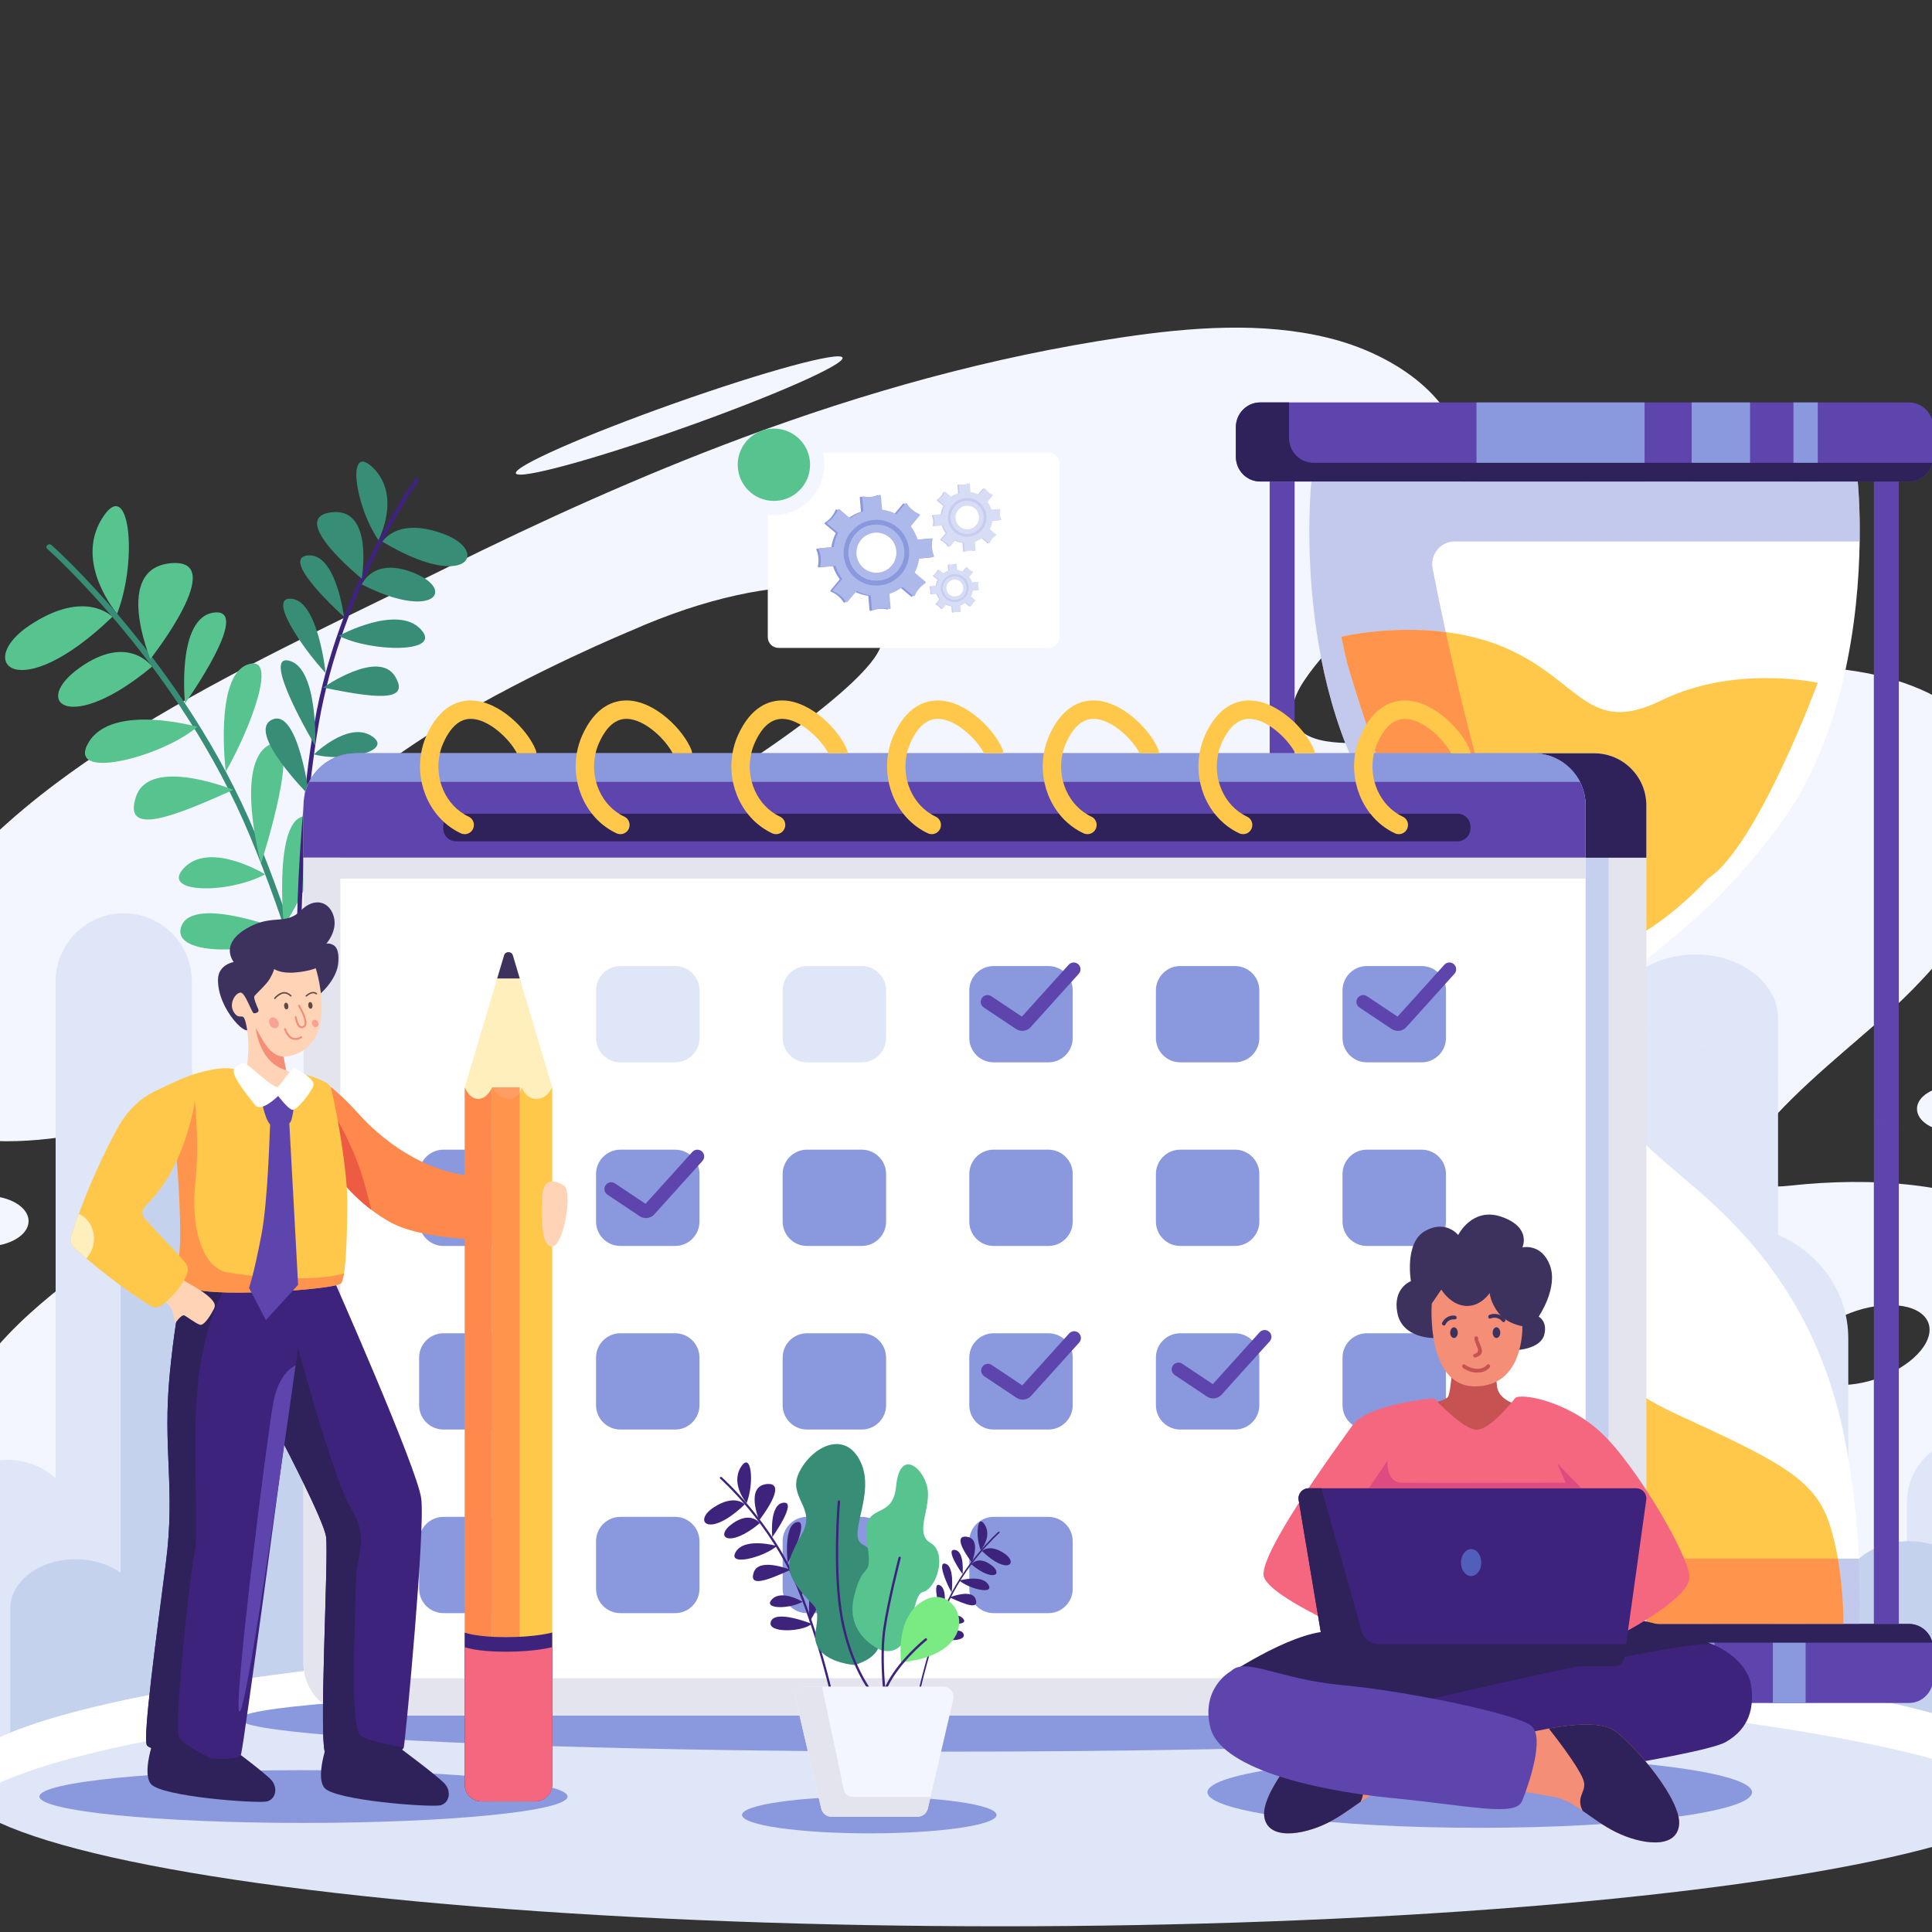 <?xml version="1.0" encoding="UTF-8" standalone="no"?>
<!DOCTYPE svg PUBLIC "-//W3C//DTD SVG 1.1//EN" "http://www.w3.org/Graphics/SVG/1.1/DTD/svg11.dtd">
<svg width="100%" height="100%" viewBox="0 0 200 200" version="1.1" xmlns="http://www.w3.org/2000/svg" xmlns:xlink="http://www.w3.org/1999/xlink" xml:space="preserve" xmlns:serif="http://www.serif.com/" style="fill-rule:evenodd;clip-rule:evenodd;stroke-linejoin:round;stroke-miterlimit:2;">
    <rect x="0" y="0" width="200" height="200" fill="#333333" stroke="none"/>
    <g transform="matrix(0.168,0,0,0.168,104.933,116.664)">
        <g id="Schedule-Planning-Illustration.svg" serif:id="Schedule Planning Illustration.svg" transform="matrix(1,0,0,1,-699.775,-492.535)">
            <clipPath id="_clip1">
                <rect x="0" y="0" width="1399.55" height="985.07"/>
            </clipPath>
            <g clip-path="url(#_clip1)">
                <g id="object">
                    <g>
                        <path d="M1323.04,548.11C1281.25,526.71 1227.96,523.3 1178.44,528.66C1166.98,529.9 1151.87,530.03 1147.81,521.58C1145.39,516.54 1148.63,511 1152.04,506.32C1173.76,476.52 1204.81,452.02 1233.8,426.58C1286.89,380.01 1350.46,298.23 1286.67,240.61C1243.89,201.96 1161.86,204.53 1104.85,216.92C1037.96,231.46 973.24,258.36 903.87,255.91C893.77,255.55 882.63,254.12 876.3,247.98C867.78,239.72 872.21,227.44 878.45,218.02C894.73,193.45 920.33,173.56 941.5,151.37C962.67,129.18 980.09,102.42 975.7,74.97C970.45,42.07 933.89,16.11 893.31,6.22C852.73,-3.67 808.86,-0.26 767.09,5.91C685.28,17.99 607.28,40.08 532.53,67.93C469.5,91.41 408.78,118.99 350.04,148.12C235.29,205.04 93.63,265.61 28.28,363.12C15.14,382.72 5.75,403.81 1.66,425.74C-2,445.4 -0.57,467.27 15.83,482.47C37.97,503 78.05,503.63 111.92,498.95C145.79,494.27 181.14,486.07 213.71,494.7C216.89,495.54 220.19,496.65 222.11,498.81C226.53,503.79 221.14,510.39 215.85,514.82C177.04,547.38 130.38,573.96 93.26,607.7C56.14,641.44 28.5,685.7 38.73,729.43C48.96,773.16 109.51,810.31 163.08,795.12C182.32,789.66 210.86,781.48 217.34,796.62C221.33,805.92 210.07,814.93 198.84,819.35C173.17,829.44 143.17,829.57 115.29,835.04C87.42,840.52 58.21,855.06 55.4,877.37C461.77,877.37 868.14,877.39 1274.51,877.39C1282.84,877.39 1291.59,877.31 1298.83,874.1C1306.48,870.71 1311.12,864.43 1315.41,858.44C1351.15,808.44 1387.56,756.93 1397.37,700.21C1407.18,643.48 1384.4,579.53 1323.04,548.11ZM617.66,196.81C602.45,240.77 314.77,417.36 269.16,351.41C223.55,285.47 464.29,186.62 464.29,186.62C555.58,146.07 632.86,152.85 617.66,196.81ZM639.35,828.28C563.68,789.05 747.07,690.19 747.07,690.19C747.07,690.19 921.47,617.79 932.32,662.35C943.18,706.92 715.02,867.5 639.35,828.27L639.35,828.28ZM993.1,304.55C974.14,351.11 833,404.21 824.32,370.74C815.64,337.27 943.17,288.27 943.17,288.27C943.17,288.27 1012.06,257.99 993.1,304.55ZM1238.26,645.05C1217.85,654.24 1195.29,653.57 1187.87,643.55C1180.45,633.53 1190.98,617.96 1211.39,608.77C1231.8,599.58 1254.36,600.25 1261.78,610.27C1269.2,620.29 1258.67,635.86 1238.26,645.05ZM92.79,550.53C92.79,559.15 81.04,566.14 66.54,566.14C52.04,566.14 40.29,559.15 40.29,550.53C40.29,541.91 52.04,534.92 66.54,534.92C81.04,534.92 92.79,541.91 92.79,550.53ZM89.95,817.74C89.95,820.33 84.87,822.44 78.6,822.44C72.33,822.44 67.25,820.34 67.25,817.74C67.25,815.14 72.33,813.04 78.6,813.04C84.87,813.04 89.95,815.14 89.95,817.74ZM1300.38,481.38C1300.38,489.02 1290.53,495.21 1278.39,495.21C1266.25,495.21 1256.4,489.02 1256.4,481.38C1256.4,473.74 1266.25,467.55 1278.39,467.55C1290.53,467.55 1300.38,473.74 1300.38,481.38ZM594.34,18.49C595.82,22.68 551.97,42.03 496.38,61.72C440.8,81.4 394.53,93.96 393.05,89.77C391.57,85.58 435.42,66.23 491.01,46.54C546.59,26.86 592.86,14.3 594.34,18.49Z" style="fill:rgb(243,246,255);fill-rule:nonzero;"/>
                        <path d="M1336.76,723.91C1336.76,701.11 1317.38,682.63 1293.48,682.63C1269.58,682.63 1250.2,701.11 1250.2,723.91L1250.2,777.53C1250.2,787.05 1242.11,794.77 1232.13,794.77C1222.15,794.77 1214.06,787.05 1214.06,777.53L1214.06,622.76C1214.06,594.36 1196.29,569.93 1170.79,558.99L1170.79,425.65C1170.79,403.88 1148.02,386.24 1119.93,386.24C1091.84,386.24 1069.07,403.88 1069.07,425.65L1069.07,473.76C1069.07,495.53 1046.3,513.17 1018.21,513.17L1012.72,513.17C984.63,513.17 961.86,530.81 961.86,552.58L961.86,698.17L852.65,698.17L852.65,446.81C852.65,410.7 821.96,381.42 784.09,381.42C746.23,381.42 715.53,410.7 715.53,446.81L715.53,762.4C715.53,780.28 700.34,794.77 681.59,794.77C675.89,794.77 670.53,796.12 665.81,798.48C660.75,792.83 657.68,785.49 657.68,777.47L657.68,461.88C657.68,425.77 626.99,396.49 589.12,396.49C551.26,396.49 520.56,425.77 520.56,461.88L520.56,713.24L475.21,713.24L475.21,558.4C475.21,536.63 452.44,518.99 424.35,518.99L418.86,518.99C390.77,518.99 368,501.35 368,479.58L368,431.47C368,409.7 345.23,392.06 317.14,392.06C289.05,392.06 266.28,409.7 266.28,431.47L266.28,505.34C259.06,499.47 249.86,495.95 239.84,495.95L235.31,495.95C212.14,495.95 193.36,477.17 193.36,454L193.36,402.79C193.36,379.62 174.58,360.84 151.41,360.84C128.24,360.84 109.46,379.62 109.46,402.79L109.46,709.01C101.7,702 91.23,697.69 79.7,697.69C55.8,697.69 36.42,716.17 36.42,738.97L36.42,910.94L725.51,912.35L725.51,897.11L1336.7,895.86L1336.7,723.89L1336.76,723.91Z" style="fill:rgb(223,230,247);fill-rule:nonzero;"/>
                        <path d="M1291.69,778.1C1291.69,761.36 1273.66,747.79 1251.41,747.79C1229.16,747.79 1211.13,761.36 1211.13,778.1L1211.13,817.47C1211.13,824.46 1203.6,830.13 1194.31,830.13C1185.02,830.13 1177.49,824.46 1177.49,817.47L1177.49,703.84C1177.49,682.99 1160.95,665.05 1137.22,657.02L1137.22,559.12C1137.22,543.14 1116.03,530.19 1089.89,530.19C1063.75,530.19 1042.56,543.14 1042.56,559.12L1042.56,594.44C1042.56,610.42 1021.37,623.37 995.23,623.37L990.12,623.37C963.98,623.37 942.79,636.32 942.79,652.3L942.79,759.19L841.15,759.19L841.15,574.64C841.15,548.12 812.58,526.63 777.34,526.63C742.1,526.63 713.53,548.12 713.53,574.64L713.53,806.35C713.53,819.48 699.39,830.12 681.95,830.12C676.65,830.12 671.65,831.11 667.26,832.85C662.55,828.7 659.7,823.32 659.7,817.43L659.7,585.72C659.7,559.2 631.13,537.71 595.89,537.71C560.65,537.71 532.08,559.2 532.08,585.72L532.08,770.27L489.88,770.27L489.88,656.59C489.88,640.61 468.69,627.66 442.55,627.66L437.44,627.66C411.3,627.66 390.11,614.71 390.11,598.73L390.11,563.41C390.11,547.43 368.92,534.48 342.78,534.48C316.64,534.48 295.45,547.43 295.45,563.41L295.45,617.65C288.73,613.34 280.17,610.76 270.84,610.76L266.63,610.76C245.07,610.76 227.59,596.97 227.59,579.96L227.59,542.36C227.59,525.35 210.11,511.56 188.55,511.56C166.99,511.56 149.51,525.35 149.51,542.36L149.51,767.19C142.29,762.04 132.54,758.88 121.81,758.88C99.56,758.88 81.53,772.45 81.53,789.19L81.53,915.45L722.86,916.49L722.86,905.3L1291.68,904.38L1291.68,778.12L1291.69,778.1Z" style="fill:rgb(197,210,237);fill-rule:nonzero;"/>
                        <ellipse cx="692" cy="894.98" rx="645.21" ry="90.09" style="fill:rgb(223,230,247);"/>
                        <path d="M1337.22,894.98C1337.22,899.76 1334.55,904.46 1329.41,909.03C1281.08,865.94 1014.1,832.99 692,832.99C369.9,832.99 102.93,865.94 54.59,909.03C49.45,904.46 46.78,899.76 46.78,894.98C46.78,845.23 335.65,804.89 691.99,804.89C1048.33,804.89 1337.2,845.23 1337.2,894.98L1337.22,894.98Z" style="fill:white;fill-rule:nonzero;"/>
                        <g>
                            <path d="M299.02,547.82L298.97,547.82C297.99,548.01 297.07,547.45 296.91,546.58C296.68,545.31 272.97,418.34 229.15,313.16C185.4,208.14 105.09,136.99 104.28,136.28C103.59,135.67 103.6,134.65 104.31,134C105.02,133.34 106.15,133.31 106.85,133.92C107.66,134.63 188.51,206.26 232.52,311.9C276.46,417.37 300.22,544.63 300.45,545.9C300.61,546.76 299.97,547.6 299.02,547.81L299.02,547.82Z" style="fill:rgb(56,141,118);fill-rule:nonzero;"/>
                            <g>
                                <path d="M144.39,178.21C144.39,178.21 127.88,160.59 93.5,183.38C59.12,206.17 86.11,234.32 144.39,178.21Z" style="fill:rgb(87,196,144);fill-rule:nonzero;"/>
                                <path d="M168.86,208.85C168.86,208.85 154.32,188.11 124.17,209.62C94.02,231.13 118.42,250.98 168.86,208.85Z" style="fill:rgb(87,196,144);fill-rule:nonzero;"/>
                                <path d="M147.34,176.26C147.34,176.26 120.95,145.65 137.87,117.87C154.79,90.09 160.52,142.15 147.34,176.26Z" style="fill:rgb(87,196,144);fill-rule:nonzero;"/>
                                <path d="M167.84,204.17C167.84,204.17 144.44,148.23 180.63,145.14C216.82,142.05 167.84,204.17 167.84,204.17Z" style="fill:rgb(87,196,144);fill-rule:nonzero;"/>
                                <path d="M189.17,231.55C189.17,231.55 183.68,178.09 207.29,175.53C230.9,172.97 189.17,231.55 189.17,231.55Z" style="fill:rgb(87,196,144);fill-rule:nonzero;"/>
                                <path d="M196.75,245.97C196.75,245.97 144.4,231.16 129.81,255.51C115.22,279.86 174.63,264.85 196.75,245.97Z" style="fill:rgb(87,196,144);fill-rule:nonzero;"/>
                                <path d="M214.29,273.54C214.29,273.54 207.09,215.4 227.45,207.7C247.81,200 228.65,248.67 214.29,273.54Z" style="fill:rgb(87,196,144);fill-rule:nonzero;"/>
                                <path d="M218.93,284.79C218.93,284.79 167.44,263.8 158.98,289.01C150.52,314.22 182.96,300.98 218.93,284.79Z" style="fill:rgb(87,196,144);fill-rule:nonzero;"/>
                                <path d="M236,330.19C236,330.19 219.2,268.3 241.31,256.93C263.42,245.56 236,330.19 236,330.19Z" style="fill:rgb(87,196,144);fill-rule:nonzero;"/>
                                <path d="M238.56,336.85C238.56,336.85 205.03,316.3 188.9,332.58C172.77,348.86 215.83,349.14 238.56,336.85Z" style="fill:rgb(87,196,144);fill-rule:nonzero;"/>
                                <path d="M250.07,368.97C250.07,368.97 242.82,296.06 266.06,301.25C289.3,306.44 250.07,368.97 250.07,368.97Z" style="fill:rgb(87,196,144);fill-rule:nonzero;"/>
                                <path d="M253.38,372.68C253.38,372.68 194.54,348.9 186.95,368.81C179.36,388.72 239.55,385.91 253.38,372.68Z" style="fill:rgb(87,196,144);fill-rule:nonzero;"/>
                            </g>
                        </g>
                        <g>
                            <path d="M259.7,426.45L259.74,426.45C260.48,426.42 261.06,425.87 261.03,425.2C260.99,424.24 257.16,327.93 271.58,244.12C285.97,160.45 332.6,95.35 333.07,94.7C333.47,94.14 333.3,93.4 332.67,93.04C332.05,92.68 331.21,92.84 330.81,93.4C330.34,94.05 283.4,159.59 268.92,243.76C254.46,327.79 258.31,424.32 258.35,425.29C258.38,425.94 258.98,426.45 259.71,426.44L259.7,426.45Z" style="fill:rgb(61,35,124);fill-rule:nonzero;"/>
                            <g>
                                <path d="M310.84,131.88C310.84,131.88 319.93,116.32 348.72,127.19C377.52,138.07 362.56,163.03 310.84,131.88Z" style="fill:rgb(56,141,118);fill-rule:nonzero;"/>
                                <path d="M298.12,158.23C298.12,158.23 305.26,140.73 330.77,151.37C356.28,162.01 341.82,180.51 298.12,158.23Z" style="fill:rgb(56,141,118);fill-rule:nonzero;"/>
                                <path d="M308.37,130.95C308.37,130.95 322.49,104.3 305.57,86.9C288.65,69.5 293.12,108.32 308.37,130.95Z" style="fill:rgb(56,141,118);fill-rule:nonzero;"/>
                                <path d="M298.08,154.65C298.08,154.65 305.82,110.07 278.97,113.83C252.13,117.59 298.08,154.65 298.08,154.65Z" style="fill:rgb(56,141,118);fill-rule:nonzero;"/>
                                <path d="M287.11,178.12C287.11,178.12 282.23,138.31 264.63,140.37C247.03,142.43 287.11,178.12 287.11,178.12Z" style="fill:rgb(56,141,118);fill-rule:nonzero;"/>
                                <path d="M283.99,189.87C283.99,189.87 319.62,170.41 334.28,185.7C348.94,200.99 303.22,199.94 283.99,189.87Z" style="fill:rgb(56,141,118);fill-rule:nonzero;"/>
                                <path d="M275.81,212.83C275.81,212.83 271.39,169.33 255.3,167.11C239.21,164.89 261.23,197.12 275.81,212.83Z" style="fill:rgb(56,141,118);fill-rule:nonzero;"/>
                                <path d="M274.3,221.79C274.3,221.79 308.27,197.97 318.62,214.91C328.96,231.85 303.16,227.6 274.3,221.79Z" style="fill:rgb(56,141,118);fill-rule:nonzero;"/>
                                <path d="M269.42,257.65C269.42,257.65 271.37,209.83 253.39,205.23C235.42,200.63 269.42,257.65 269.42,257.65Z" style="fill:rgb(56,141,118);fill-rule:nonzero;"/>
                                <path d="M268.66,262.93C268.66,262.93 289.64,242.41 304.08,251.58C318.52,260.75 287.23,268.1 268.66,262.93Z" style="fill:rgb(56,141,118);fill-rule:nonzero;"/>
                                <path d="M265.62,288.2C265.62,288.2 258.79,233.95 242.74,241.59C226.69,249.23 265.62,288.2 265.62,288.2Z" style="fill:rgb(56,141,118);fill-rule:nonzero;"/>
                                <path d="M263.83,291.45C263.83,291.45 302.69,264.38 311.52,277.61C320.35,290.84 276.09,298.78 263.83,291.45Z" style="fill:rgb(56,141,118);fill-rule:nonzero;"/>
                            </g>
                        </g>
                        <g>
                            <path d="M1221.17,798.74L881.94,798.74C881.94,798.74 879.47,735.6 893.17,675.72C906.91,615.83 935.93,573.18 973.94,538.44C1011.91,503.74 1049.21,484.63 1037.97,432.39C1026.74,380.19 996.78,392.91 933.12,308.83C869.46,224.75 883.2,94.81 883.2,94.81L1051.52,94.81C1051.52,94.81 1051.52,94.85 1051.56,94.92L1051.56,94.81L1219.88,94.81C1219.88,94.81 1221.42,109.33 1221.08,131.77C1220.41,176.52 1212.35,252.84 1169.96,308.83C1106.86,392.14 1076.87,380.41 1065.41,431.01C1065.3,431.47 1065.22,431.93 1065.11,432.39C1061.22,450.51 1063.16,464.61 1068.93,476.76C1079.79,499.73 1104.32,515.78 1129.14,538.44C1167.15,573.18 1196.17,615.83 1209.91,675.72C1216.65,705.19 1219.5,735.42 1220.62,758.54C1221.78,782.43 1221.14,798.74 1221.14,798.74L1221.17,798.74Z" style="fill:white;fill-rule:nonzero;"/>
                            <path d="M1051.56,446.78C1051.56,446.78 1052.34,634.2 1046.72,655.6C1041.1,677 999.22,691.03 963.37,732.42C927.52,773.81 919.4,798.74 919.4,798.74L1170.29,798.74C1170.29,798.74 1126.6,710.75 1095.4,689.09C1064.19,667.43 1050.78,662.22 1051.56,655.59C1052.34,648.96 1051.56,446.77 1051.56,446.77L1051.56,446.78Z" style="fill:rgb(255,200,74);fill-rule:nonzero;"/>
                            <path d="M1266.41,61.37L1266.41,79.52C1266.41,80.82 1266.26,82.08 1265.92,83.27C1264.31,89.92 1258.43,94.81 1251.43,94.81L851.68,94.81C843.4,94.81 836.7,87.97 836.7,79.52L836.7,61.37C836.7,52.92 843.4,46.08 851.68,46.08L1251.43,46.08C1259.71,46.08 1266.41,52.92 1266.41,61.37Z" style="fill:rgb(94,69,173);fill-rule:nonzero;"/>
                            <path d="M1266.41,814.03L1266.41,832.18C1266.41,840.63 1259.71,847.47 1251.43,847.47L851.68,847.47C843.4,847.47 836.7,840.63 836.7,832.18L836.7,814.03C836.7,805.58 843.4,798.74 851.68,798.74L1251.43,798.74C1259.71,798.74 1266.41,805.58 1266.41,814.03Z" style="fill:rgb(94,69,173);fill-rule:nonzero;"/>
                            <rect x="857.53" y="94.81" width="15.37" height="703.94" style="fill:rgb(94,69,173);"/>
                            <rect x="1229.82" y="94.81" width="15.37" height="703.94" style="fill:rgb(94,69,173);"/>
                            <g>
                                <rect x="984.96" y="46.09" width="103.58" height="48.73" style="fill:rgb(138,152,221);"/>
                                <rect x="1117.56" y="46.09" width="35.99" height="48.73" style="fill:rgb(138,152,221);"/>
                                <rect x="1180.28" y="46.09" width="14.98" height="48.73" style="fill:rgb(138,152,221);"/>
                            </g>
                            <g>
                                <rect x="904.45" y="798.74" width="139.53" height="48.73" style="fill:rgb(138,152,221);"/>
                                <rect x="1083.07" y="798.74" width="48.53" height="48.73" style="fill:rgb(138,152,221);"/>
                                <rect x="1167.59" y="798.74" width="20.18" height="48.73" style="fill:rgb(138,152,221);"/>
                            </g>
                            <path d="M1265.92,83.27C1264.31,89.92 1258.43,94.81 1251.43,94.81L851.68,94.81C843.4,94.81 836.7,87.97 836.7,79.52L836.7,61.37C836.7,52.92 843.4,46.08 851.68,46.08L869.47,46.08L869.47,67.98C869.47,76.43 876.17,83.27 884.45,83.27L1265.92,83.27Z" style="fill:rgb(47,33,89);fill-rule:nonzero;"/>
                            <path d="M1265.92,810.29C1264.31,803.64 1258.43,798.75 1251.43,798.75L851.68,798.75C843.4,798.75 836.7,805.59 836.7,814.04L836.7,832.19C836.7,840.64 843.4,847.48 851.68,847.48L869.47,847.48L869.47,825.58C869.47,817.13 876.17,810.29 884.45,810.29L1265.92,810.29Z" style="fill:rgb(47,33,89);fill-rule:nonzero;"/>
                            <path d="M1195.26,218.85C1195.26,218.85 1185.94,244.09 1172.83,271.79C1159.71,299.49 1142.8,329.65 1127.61,339.47C1116.55,351.4 1102.21,364.17 1086.04,373.79C1066.83,385.23 1058.07,407.68 1054.28,422.3C1052.15,430.47 1051.56,436.21 1051.56,436.21C1051.56,436.21 1049.38,424.71 1046.3,413.98C1045.1,409.78 1043.76,405.68 1042.35,402.46C1039.04,394.84 1036.55,388.63 1023.9,378.41C1017.51,373.24 1008.54,367.06 995.55,359.15C956.86,335.58 928.14,277.62 928.14,277.62C928.14,277.62 907.27,216.01 904.45,203.24L901.63,190.47C901.63,190.47 931.62,183.21 966.04,187.59C978.11,189.13 990.73,192.1 1002.79,197.32C1049.21,217.42 1053.47,251.9 1098.88,229.69C1144.29,207.49 1195.26,218.84 1195.26,218.84L1195.26,218.85Z" style="fill:rgb(255,200,74);fill-rule:nonzero;"/>
                            <path d="M1211.12,798.65L894.25,798.65C894.25,798.65 911.49,705.03 947.44,668.13C960.68,654.54 975.17,650.48 989.3,647.92C1013.52,643.55 1036.72,643.62 1050.86,607.72C1050.72,608.85 1046.92,641.19 1107.33,669.07C1168.81,697.45 1192.47,708.43 1201.93,735.58C1204.47,742.88 1206.32,750.82 1207.64,758.52C1211.26,779.45 1211.12,798.64 1211.12,798.64L1211.12,798.65Z" style="fill:rgb(255,200,74);fill-rule:nonzero;"/>
                            <g opacity="0.52">
                                <path d="M1221.17,798.74L881.94,798.74C881.94,798.74 879.47,735.6 893.17,675.71C906.92,615.82 935.94,573.18 973.94,538.44C1011.91,503.74 1049.21,484.63 1037.98,432.39C1026.74,380.19 996.79,392.91 933.13,308.83C869.47,224.75 883.21,94.81 883.21,94.81L1051.54,94.81C1051.54,94.81 1051.54,94.85 1051.57,94.92L1051.57,94.81L1219.9,94.81C1219.9,94.81 1221.43,109.33 1221.09,131.76L971.43,131.76C962.78,131.76 956.26,139.83 957.95,148.47C959.85,158.22 962.58,171.74 966.03,187.59C931.61,183.21 901.62,190.47 901.62,190.47L904.44,203.24C907.26,216.01 928.13,277.62 928.13,277.62C928.13,277.62 956.84,335.59 995.54,359.15C1008.53,367.06 1017.51,373.25 1023.89,378.41C1031.19,393.63 1038.76,405.17 1046.28,413.96C1743.8,689.933 1743.8,689.94 1046.28,413.98C1049.36,424.71 1051.54,436.21 1051.54,436.21C1051.54,436.21 1052.13,430.48 1054.26,422.3C1058.04,425.81 1061.78,428.67 1065.41,431C1065.3,431.45 1065.22,431.92 1065.11,432.37C1061.22,450.49 1063.17,464.58 1068.93,476.74C1063.46,479.99 1057.66,484.35 1051.66,490.27C1051.62,490.31 1051.58,490.35 1051.55,490.38C1040.95,500.89 1029.84,516.22 1019.24,538.42C1003.84,570.71 994.7,610.81 989.28,647.91C975.15,650.46 960.66,654.52 947.42,668.12C911.47,705.02 894.23,798.64 894.23,798.64L1211.1,798.64C1211.1,798.64 1211.24,779.44 1207.62,758.52L1220.63,758.52C1221.78,782.41 1221.15,798.73 1221.15,798.73L1221.17,798.74Z" style="fill:rgb(138,152,221);fill-rule:nonzero;"/>
                            </g>
                            <g opacity="0.8">
                                <path d="M904.45,203.24L901.63,190.47C901.63,190.47 931.62,183.21 966.04,187.59C972,215.04 980.14,249.52 989.94,283.68C999.79,318.03 1011.25,352.09 1023.9,378.38L1023.9,378.41C1017.51,373.24 1008.54,367.06 995.55,359.15C956.86,335.58 928.14,277.62 928.14,277.62C928.14,277.62 907.27,216.01 904.45,203.24Z" style="fill:rgb(255,136,77);fill-rule:nonzero;"/>
                            </g>
                            <g opacity="0.52">
                                <path d="M1051.56,436.22C1051.56,436.22 1049.38,424.72 1046.3,413.99C1048.96,417.11 1051.62,419.87 1054.27,422.31C1052.14,430.49 1051.55,436.23 1051.55,436.23L1051.56,436.22Z" style="fill:rgb(138,152,221);fill-rule:nonzero;"/>
                            </g>
                            <g opacity="0.8">
                                <path d="M1211.12,798.65L894.25,798.65C894.25,798.65 911.49,705.03 947.44,668.13C960.68,654.54 975.17,650.48 989.3,647.92C985.83,671.72 983.89,694.29 982.82,712.74C982.07,725.54 981.73,736.35 981.59,744.27C981.44,752.1 987.65,758.52 995.33,758.52L1207.65,758.52C1211.27,779.45 1211.13,798.64 1211.13,798.64L1211.12,798.65Z" style="fill:rgb(255,136,77);fill-rule:nonzero;"/>
                            </g>
                        </g>
                        <g>
                            <ellipse cx="656.16" cy="857.4" rx="433.48" ry="20.05" style="fill:rgb(138,152,221);"/>
                            <ellipse cx="610.81" cy="916.46" rx="78.41" ry="11.34" style="fill:rgb(138,152,221);"/>
                        </g>
                        <g>
                            <path d="M1089.64,294.44L1089.64,823C1089.64,840.77 1075.24,855.17 1057.47,855.17L1020.05,855.17C1037.81,855.17 1052.22,840.77 1052.22,823L1052.22,294.44C1052.22,276.67 1037.81,262.27 1020.05,262.27L1057.47,262.27C1075.24,262.27 1089.64,276.67 1089.64,294.44Z" style="fill:rgb(228,228,239);fill-rule:nonzero;"/>
                            <path d="M1066.32,294.44L1066.32,823C1066.32,840.77 1051.92,855.17 1034.15,855.17L996.73,855.17C1014.49,855.17 1028.9,840.77 1028.9,823L1028.9,294.44C1028.9,276.67 1014.49,262.27 996.73,262.27L1034.15,262.27C1051.92,262.27 1066.32,276.67 1066.32,294.44Z" style="fill:rgb(197,208,239);fill-rule:nonzero;"/>
                            <path d="M1052.22,294.44L1052.22,823C1052.22,826.22 1051.75,829.32 1050.87,832.24C1046.91,845.5 1034.61,855.16 1020.06,855.16L294.35,855.16C276.58,855.16 262.18,840.76 262.18,822.99L262.18,294.44C262.18,291.72 262.51,289.09 263.15,286.58C266.66,272.62 279.3,262.28 294.35,262.28L1020.06,262.28C1037.82,262.28 1052.23,276.68 1052.23,294.45L1052.22,294.44Z" style="fill:white;fill-rule:nonzero;"/>
                            <path d="M1089.64,294.44L1089.64,326.61L1052.22,326.61L1052.22,294.44C1052.22,276.67 1037.81,262.27 1020.05,262.27L1057.47,262.27C1075.24,262.27 1089.64,276.67 1089.64,294.44Z" style="fill:rgb(47,33,89);fill-rule:nonzero;"/>
                            <path d="M1052.22,294.44L1052.22,326.61L262.19,326.61L262.19,294.44C262.19,294.1 262.19,293.76 262.21,293.43C262.21,293.09 262.23,292.76 262.26,292.42C262.26,292.15 262.29,291.87 262.33,291.6C262.42,290.37 262.6,289.16 262.85,287.97C262.91,287.71 262.96,287.45 263.02,287.18C263.07,286.98 263.11,286.78 263.16,286.58C263.76,284.23 264.6,281.98 265.69,279.87C271,269.43 281.85,262.27 294.37,262.27L1020.06,262.27C1032.58,262.27 1043.43,269.42 1048.74,279.87C1050.96,284.24 1052.22,289.2 1052.22,294.44Z" style="fill:rgb(94,69,173);fill-rule:nonzero;"/>
                            <g>
                                <path d="M506.18,408.38C506.18,400.101 499.459,393.38 491.18,393.38L457.45,393.38C449.171,393.38 442.45,400.101 442.45,408.38L442.45,437.7C442.45,445.979 449.171,452.7 457.45,452.7L491.18,452.7C499.459,452.7 506.18,445.979 506.18,437.7L506.18,408.38Z" style="fill:rgb(223,230,247);"/>
                                <path d="M621.17,408.38C621.17,400.101 614.449,393.38 606.17,393.38L572.44,393.38C564.161,393.38 557.44,400.101 557.44,408.38L557.44,437.7C557.44,445.979 564.161,452.7 572.44,452.7L606.17,452.7C614.449,452.7 621.17,445.979 621.17,437.7L621.17,408.38Z" style="fill:rgb(223,230,247);"/>
                                <path d="M736.17,408.38C736.17,400.101 729.449,393.38 721.17,393.38L687.44,393.38C679.161,393.38 672.44,400.101 672.44,408.38L672.44,437.7C672.44,445.979 679.161,452.7 687.44,452.7L721.17,452.7C729.449,452.7 736.17,445.979 736.17,437.7L736.17,408.38Z" style="fill:rgb(138,152,221);"/>
                                <path d="M851.16,408.38C851.16,400.101 844.439,393.38 836.16,393.38L802.43,393.38C794.151,393.38 787.43,400.101 787.43,408.38L787.43,437.7C787.43,445.979 794.151,452.7 802.43,452.7L836.16,452.7C844.439,452.7 851.16,445.979 851.16,437.7L851.16,408.38Z" style="fill:rgb(138,152,221);"/>
                                <path d="M966.15,408.38C966.15,400.101 959.429,393.38 951.15,393.38L917.42,393.38C909.141,393.38 902.42,400.101 902.42,408.38L902.42,437.7C902.42,445.979 909.141,452.7 917.42,452.7L951.15,452.7C959.429,452.7 966.15,445.979 966.15,437.7L966.15,408.38Z" style="fill:rgb(138,152,221);"/>
                                <path d="M506.18,521.52C506.18,513.241 499.459,506.52 491.18,506.52L457.45,506.52C449.171,506.52 442.45,513.241 442.45,521.52L442.45,550.84C442.45,559.119 449.171,565.84 457.45,565.84L491.18,565.84C499.459,565.84 506.18,559.119 506.18,550.84L506.18,521.52Z" style="fill:rgb(138,152,221);"/>
                                <path d="M621.17,521.52C621.17,513.241 614.449,506.52 606.17,506.52L572.44,506.52C564.161,506.52 557.44,513.241 557.44,521.52L557.44,550.84C557.44,559.119 564.161,565.84 572.44,565.84L606.17,565.84C614.449,565.84 621.17,559.119 621.17,550.84L621.17,521.52Z" style="fill:rgb(138,152,221);"/>
                                <path d="M736.17,521.52C736.17,513.241 729.449,506.52 721.17,506.52L687.44,506.52C679.161,506.52 672.44,513.241 672.44,521.52L672.44,550.84C672.44,559.119 679.161,565.84 687.44,565.84L721.17,565.84C729.449,565.84 736.17,559.119 736.17,550.84L736.17,521.52Z" style="fill:rgb(138,152,221);"/>
                                <path d="M851.16,521.52C851.16,513.241 844.439,506.52 836.16,506.52L802.43,506.52C794.151,506.52 787.43,513.241 787.43,521.52L787.43,550.84C787.43,559.119 794.151,565.84 802.43,565.84L836.16,565.84C844.439,565.84 851.16,559.119 851.16,550.84L851.16,521.52Z" style="fill:rgb(138,152,221);"/>
                                <path d="M966.15,521.52C966.15,513.241 959.429,506.52 951.15,506.52L917.42,506.52C909.141,506.52 902.42,513.241 902.42,521.52L902.42,550.84C902.42,559.119 909.141,565.84 917.42,565.84L951.15,565.84C959.429,565.84 966.15,559.119 966.15,550.84L966.15,521.52Z" style="fill:rgb(138,152,221);"/>
                                <path d="M506.18,634.65C506.18,626.371 499.459,619.65 491.18,619.65L457.45,619.65C449.171,619.65 442.45,626.371 442.45,634.65L442.45,663.97C442.45,672.249 449.171,678.97 457.45,678.97L491.18,678.97C499.459,678.97 506.18,672.249 506.18,663.97L506.18,634.65Z" style="fill:rgb(138,152,221);"/>
                                <path d="M621.17,634.65C621.17,626.371 614.449,619.65 606.17,619.65L572.44,619.65C564.161,619.65 557.44,626.371 557.44,634.65L557.44,663.97C557.44,672.249 564.161,678.97 572.44,678.97L606.17,678.97C614.449,678.97 621.17,672.249 621.17,663.97L621.17,634.65Z" style="fill:rgb(138,152,221);"/>
                                <path d="M736.17,634.65C736.17,626.371 729.449,619.65 721.17,619.65L687.44,619.65C679.161,619.65 672.44,626.371 672.44,634.65L672.44,663.97C672.44,672.249 679.161,678.97 687.44,678.97L721.17,678.97C729.449,678.97 736.17,672.249 736.17,663.97L736.17,634.65Z" style="fill:rgb(138,152,221);"/>
                                <path d="M851.16,634.65C851.16,626.371 844.439,619.65 836.16,619.65L802.43,619.65C794.151,619.65 787.43,626.371 787.43,634.65L787.43,663.97C787.43,672.249 794.151,678.97 802.43,678.97L836.16,678.97C844.439,678.97 851.16,672.249 851.16,663.97L851.16,634.65Z" style="fill:rgb(138,152,221);"/>
                                <path d="M966.15,634.65C966.15,626.371 959.429,619.65 951.15,619.65L917.42,619.65C909.141,619.65 902.42,626.371 902.42,634.65L902.42,663.97C902.42,672.249 909.141,678.97 917.42,678.97L951.15,678.97C959.429,678.97 966.15,672.249 966.15,663.97L966.15,634.65Z" style="fill:rgb(138,152,221);"/>
                                <path d="M506.18,747.78C506.18,739.501 499.459,732.78 491.18,732.78L457.45,732.78C449.171,732.78 442.45,739.501 442.45,747.78L442.45,777.1C442.45,785.379 449.171,792.1 457.45,792.1L491.18,792.1C499.459,792.1 506.18,785.379 506.18,777.1L506.18,747.78Z" style="fill:rgb(138,152,221);"/>
                                <path d="M397.16,521.52C397.16,513.241 390.439,506.52 382.16,506.52L348.43,506.52C340.151,506.52 333.43,513.241 333.43,521.52L333.43,550.84C333.43,559.119 340.151,565.84 348.43,565.84L382.16,565.84C390.439,565.84 397.16,559.119 397.16,550.84L397.16,521.52Z" style="fill:rgb(138,152,221);"/>
                                <path d="M397.16,634.65C397.16,626.371 390.439,619.65 382.16,619.65L348.43,619.65C340.151,619.65 333.43,626.371 333.43,634.65L333.43,663.97C333.43,672.249 340.151,678.97 348.43,678.97L382.16,678.97C390.439,678.97 397.16,672.249 397.16,663.97L397.16,634.65Z" style="fill:rgb(138,152,221);"/>
                                <path d="M397.16,747.78C397.16,739.501 390.439,732.78 382.16,732.78L348.43,732.78C340.151,732.78 333.43,739.501 333.43,747.78L333.43,777.1C333.43,785.379 340.151,792.1 348.43,792.1L382.16,792.1C390.439,792.1 397.16,785.379 397.16,777.1L397.16,747.78Z" style="fill:rgb(138,152,221);"/>
                                <path d="M621.17,747.78C621.17,739.501 614.449,732.78 606.17,732.78L572.44,732.78C564.161,732.78 557.44,739.501 557.44,747.78L557.44,777.1C557.44,785.379 564.161,792.1 572.44,792.1L606.17,792.1C614.449,792.1 621.17,785.379 621.17,777.1L621.17,747.78Z" style="fill:rgb(138,152,221);"/>
                                <path d="M736.17,747.78C736.17,739.501 729.449,732.78 721.17,732.78L687.44,732.78C679.161,732.78 672.44,739.501 672.44,747.78L672.44,777.1C672.44,785.379 679.161,792.1 687.44,792.1L721.17,792.1C729.449,792.1 736.17,785.379 736.17,777.1L736.17,747.78Z" style="fill:rgb(138,152,221);"/>
                            </g>
                            <g>
                                <path d="M473.16,548.65C471.82,548.65 470.48,548.27 469.31,547.49L449.47,534.24C447.55,532.96 447.04,530.37 448.32,528.45C449.6,526.53 452.2,526.01 454.11,527.3L472.95,539.88L501.8,507.9C503.35,506.19 505.99,506.05 507.7,507.6C509.41,509.15 509.55,511.79 508,513.5L478.35,546.37C476.99,547.87 475.09,548.66 473.17,548.66L473.16,548.65Z" style="fill:rgb(94,69,173);fill-rule:nonzero;"/>
                                <path d="M705.31,660.53C703.97,660.53 702.63,660.15 701.46,659.37L681.62,646.12C679.7,644.84 679.19,642.25 680.47,640.33C681.75,638.41 684.35,637.89 686.26,639.18L705.1,651.76L733.95,619.78C735.5,618.07 738.14,617.93 739.85,619.48C741.56,621.03 741.7,623.67 740.15,625.38L710.5,658.25C709.14,659.75 707.24,660.54 705.32,660.54L705.31,660.53Z" style="fill:rgb(94,69,173);fill-rule:nonzero;"/>
                                <path d="M705.05,433.31C703.71,433.31 702.37,432.93 701.2,432.15L681.36,418.9C679.44,417.62 678.93,415.03 680.21,413.11C681.49,411.19 684.09,410.67 686,411.96L704.84,424.54L733.69,392.56C735.24,390.85 737.88,390.71 739.59,392.26C741.3,393.81 741.44,396.45 739.89,398.16L710.24,431.03C708.88,432.53 706.98,433.32 705.06,433.32L705.05,433.31Z" style="fill:rgb(94,69,173);fill-rule:nonzero;"/>
                                <path d="M822.7,659.78C821.36,659.78 820.02,659.4 818.85,658.62L799.01,645.37C797.09,644.09 796.58,641.5 797.86,639.58C799.14,637.66 801.74,637.14 803.65,638.43L822.49,651.01L851.34,619.03C852.89,617.32 855.53,617.18 857.24,618.73C858.95,620.28 859.09,622.92 857.54,624.63L827.89,657.5C826.53,659 824.63,659.79 822.71,659.79L822.7,659.78Z" style="fill:rgb(94,69,173);fill-rule:nonzero;"/>
                                <path d="M936.54,433.31C935.2,433.31 933.86,432.93 932.69,432.15L912.85,418.9C910.93,417.62 910.42,415.03 911.7,413.11C912.98,411.19 915.58,410.67 917.49,411.96L936.33,424.54L965.18,392.56C966.73,390.85 969.37,390.71 971.08,392.26C972.79,393.81 972.93,396.45 971.38,398.16L941.73,431.03C940.37,432.53 938.47,433.32 936.55,433.32L936.54,433.31Z" style="fill:rgb(94,69,173);fill-rule:nonzero;"/>
                            </g>
                            <path d="M1050.87,832.24C1046.91,845.5 1034.61,855.16 1020.06,855.16L294.35,855.16C276.58,855.16 262.18,840.76 262.18,822.99L262.18,326.61L284.91,326.61L284.91,832.24L1050.87,832.24Z" style="fill:rgb(228,228,239);fill-rule:nonzero;"/>
                            <rect x="262.19" y="326.61" width="790.04" height="12.87" style="fill:rgb(228,228,239);"/>
                            <path d="M1048.74,279.87L265.68,279.87C270.99,269.43 281.84,262.27 294.36,262.27L1020.06,262.27C1032.58,262.27 1043.43,269.42 1048.74,279.87Z" style="fill:rgb(138,152,221);fill-rule:nonzero;"/>
                            <path d="M981.25,307.49C981.25,303.075 977.665,299.49 973.25,299.49L356.29,299.49C351.875,299.49 348.29,303.075 348.29,307.49L348.29,308.52C348.29,312.935 351.875,316.52 356.29,316.52L973.25,316.52C977.665,316.52 981.25,312.935 981.25,308.52L981.25,307.49Z" style="fill:rgb(47,33,89);"/>
                            <g>
                                <path d="M405.68,262.28L393.73,262.28C388.99,253.2 376.31,241.29 365.58,241.06C358.63,240.91 352.86,245.87 348.41,255.78C347.45,257.9 346.73,260.08 346.22,262.28C342.59,277.88 349.8,294.69 363.92,301.29C366.77,302.61 367.99,305.99 366.66,308.83C365.7,310.9 363.65,312.11 361.51,312.11C360.71,312.11 359.89,311.94 359.12,311.57C340.95,303.09 331.23,282.19 334.65,262.28C335.29,258.5 336.42,254.74 338.05,251.12C346.16,233.12 357.63,229.55 365.82,229.72C382.86,230.08 400.28,247.7 405.26,260.17C405.54,260.86 405.68,261.57 405.68,262.28Z" style="fill:rgb(255,200,74);fill-rule:nonzero;"/>
                                <path d="M501.61,262.28L489.66,262.28C484.92,253.2 472.24,241.29 461.51,241.06C454.56,240.91 448.79,245.87 444.34,255.78C443.38,257.9 442.66,260.08 442.15,262.28C438.52,277.88 445.73,294.69 459.85,301.29C462.7,302.61 463.92,305.99 462.59,308.83C461.63,310.9 459.58,312.11 457.44,312.11C456.64,312.11 455.82,311.94 455.05,311.57C436.88,303.09 427.16,282.19 430.58,262.28C431.22,258.5 432.35,254.74 433.98,251.12C442.09,233.12 453.56,229.55 461.75,229.72C478.79,230.08 496.21,247.7 501.19,260.17C501.47,260.86 501.61,261.57 501.61,262.28Z" style="fill:rgb(255,200,74);fill-rule:nonzero;"/>
                                <path d="M597.54,262.28L585.59,262.28C580.85,253.2 568.17,241.29 557.44,241.06C550.49,240.91 544.72,245.87 540.27,255.78C539.31,257.9 538.59,260.08 538.08,262.28C534.45,277.88 541.66,294.69 555.78,301.29C558.63,302.61 559.85,305.99 558.52,308.83C557.56,310.9 555.51,312.11 553.37,312.11C552.57,312.11 551.75,311.94 550.98,311.57C532.81,303.09 523.09,282.19 526.51,262.28C527.15,258.5 528.28,254.74 529.91,251.12C538.02,233.12 549.49,229.55 557.68,229.72C574.72,230.08 592.14,247.7 597.12,260.17C597.4,260.86 597.54,261.57 597.54,262.28Z" style="fill:rgb(255,200,74);fill-rule:nonzero;"/>
                                <path d="M693.47,262.28L681.52,262.28C676.78,253.2 664.1,241.29 653.37,241.06C646.42,240.91 640.65,245.87 636.2,255.78C635.24,257.9 634.52,260.08 634.01,262.28C630.38,277.88 637.59,294.69 651.71,301.29C654.56,302.61 655.78,305.99 654.45,308.83C653.49,310.9 651.44,312.11 649.3,312.11C648.5,312.11 647.68,311.94 646.91,311.57C628.74,303.09 619.02,282.19 622.44,262.28C623.08,258.5 624.21,254.74 625.84,251.12C633.95,233.12 645.42,229.55 653.61,229.72C670.65,230.08 688.07,247.7 693.05,260.17C693.33,260.86 693.47,261.57 693.47,262.28Z" style="fill:rgb(255,200,74);fill-rule:nonzero;"/>
                                <path d="M789.4,262.28L777.45,262.28C772.71,253.2 760.03,241.29 749.3,241.06C742.35,240.91 736.58,245.87 732.13,255.78C731.17,257.9 730.45,260.08 729.94,262.28C726.31,277.88 733.52,294.69 747.64,301.29C750.49,302.61 751.71,305.99 750.38,308.83C749.42,310.9 747.37,312.11 745.23,312.11C744.43,312.11 743.61,311.94 742.84,311.57C724.67,303.09 714.95,282.19 718.37,262.28C719.01,258.5 720.14,254.74 721.77,251.12C729.88,233.12 741.35,229.55 749.54,229.72C766.58,230.08 784,247.7 788.98,260.17C789.26,260.86 789.4,261.57 789.4,262.28Z" style="fill:rgb(255,200,74);fill-rule:nonzero;"/>
                                <path d="M885.33,262.28L873.38,262.28C868.64,253.2 855.96,241.29 845.23,241.06C838.28,240.91 832.51,245.87 828.06,255.78C827.1,257.9 826.38,260.08 825.87,262.28C822.24,277.88 829.45,294.69 843.57,301.29C846.42,302.61 847.64,305.99 846.31,308.83C845.35,310.9 843.3,312.11 841.16,312.11C840.36,312.11 839.54,311.94 838.77,311.57C820.6,303.09 810.88,282.19 814.3,262.28C814.94,258.5 816.07,254.74 817.7,251.12C825.81,233.12 837.28,229.55 845.47,229.72C862.51,230.08 879.93,247.7 884.91,260.17C885.19,260.86 885.33,261.57 885.33,262.28Z" style="fill:rgb(255,200,74);fill-rule:nonzero;"/>
                                <path d="M981.26,262.28L969.31,262.28C964.57,253.2 951.89,241.29 941.16,241.06C934.21,240.91 928.44,245.87 923.99,255.78C923.03,257.9 922.31,260.08 921.8,262.28C918.17,277.88 925.38,294.69 939.5,301.29C942.35,302.61 943.57,305.99 942.24,308.83C941.28,310.9 939.23,312.11 937.09,312.11C936.29,312.11 935.47,311.94 934.7,311.57C916.53,303.09 906.81,282.19 910.23,262.28C910.87,258.5 912,254.74 913.63,251.12C921.74,233.12 933.21,229.55 941.4,229.72C958.44,230.08 975.86,247.7 980.84,260.17C981.12,260.86 981.26,261.57 981.26,262.28Z" style="fill:rgb(255,200,74);fill-rule:nonzero;"/>
                            </g>
                        </g>
                        <g>
                            <ellipse cx="262.18" cy="905.12" rx="162.72" ry="16.25" style="fill:rgb(138,152,221);"/>
                            <g>
                                <path d="M219.36,426.79C224.82,433.4 227.52,433.01 227.52,433.01L272.89,410.12C272.89,410.12 273.9,409.25 275.29,407.74C278.26,404.53 283,398.4 283.61,391.46C284.52,381.25 280.52,380.28 278.89,379.73C277.25,379.18 276.18,379.67 276.18,379.67C276.18,379.67 283.5,371.64 280.75,362.59C278,353.55 268.93,350.68 260.38,359.32C251.82,367.96 243.75,361.81 229.81,368.76C215.86,375.71 214.61,384.14 219.13,390.91C218.83,390.96 209.76,392.55 209.51,401.46C209.25,410.52 213.9,420.17 219.36,426.78L219.36,426.79Z" style="fill:rgb(61,50,94);fill-rule:nonzero;"/>
                                <path d="M269.71,394.72C269.71,394.72 274.78,409.54 272.97,425.57C271.17,441.6 261.41,446.07 257.38,447.73C253.35,449.39 249.83,449.17 249.83,449.17L251.45,457.55C251.45,457.55 293.01,476.83 254.21,494.53C241.46,500.35 226.18,466.82 226.18,466.82C226.18,466.82 228.65,446.8 228.2,439.87C227.75,432.94 226.54,426.07 225.17,424.86C223.8,423.65 221.57,426.11 218.92,421.15C216.27,416.19 220.31,409.9 223.35,409.74C226.38,409.58 230.3,422.57 231.65,422.49C233,422.41 235.11,421.92 234.31,419.98C233.51,418.03 231.32,413.24 231.91,412.01C232.5,410.78 239.31,404.99 241.57,400.97C243.83,396.95 244.09,395.2 244.09,395.2C244.09,395.2 248.07,398.11 256.88,397.36C265.69,396.61 269.69,394.73 269.69,394.73L269.71,394.72Z" style="fill:rgb(255,211,182);fill-rule:nonzero;"/>
                                <path d="M249.85,449.17C249.85,449.17 246.41,449.6 242.1,445.65C237.79,441.7 232.79,431.34 232.79,431.34C232.79,431.34 233.26,439.56 238.47,447.75C243.69,455.95 251.47,457.55 251.47,457.55L249.85,449.17Z" style="fill:rgb(244,142,118);fill-rule:nonzero;"/>
                                <g transform="matrix(0.993,-0.121,0.121,0.993,-48.42,35.15)">
                                    <ellipse cx="266.19" cy="417.6" rx="1.31" ry="2.07" style="fill:rgb(96,74,66);"/>
                                </g>
                                <g transform="matrix(0.993,-0.121,0.121,0.993,-48.57,33.36)">
                                    <ellipse cx="251.31" cy="417.99" rx="1.31" ry="2.07" style="fill:rgb(96,74,66);"/>
                                </g>
                                <path d="M262.77,431.18C263.32,430.81 263.69,430.26 263.88,429.54C264.88,425.73 260.11,417.83 259.91,417.49C259.74,417.21 259.38,417.13 259.11,417.3C258.84,417.46 258.75,417.84 258.92,418.12C260.23,420.28 263.48,426.48 262.76,429.24C262.63,429.73 262.39,430.07 262.01,430.27C261.44,430.58 260.94,430.62 260.49,430.39C258.96,429.61 258.15,426.07 257.96,424.78C257.91,424.46 257.62,424.23 257.3,424.28C256.98,424.33 256.76,424.63 256.81,424.95C256.89,425.49 257.63,430.25 259.97,431.45C260.52,431.73 261.42,431.94 262.56,431.31C262.63,431.27 262.7,431.23 262.77,431.18Z" style="fill:rgb(244,142,118);fill-rule:nonzero;"/>
                                <path d="M260.74,437.91C260.98,437.75 261.12,437.62 261.14,437.6C261.38,437.38 261.39,437.01 261.18,436.76C260.96,436.52 260.6,436.5 260.36,436.72C260.29,436.78 258.64,438.24 255.81,437.53C252.97,436.82 251.34,432.04 251.32,431.99C251.22,431.68 250.89,431.51 250.58,431.62C250.27,431.73 250.11,432.06 250.22,432.37C250.29,432.59 252.07,437.81 255.53,438.68C258.15,439.34 259.98,438.42 260.74,437.9L260.74,437.91Z" style="fill:rgb(244,142,118);fill-rule:nonzero;"/>
                                <path d="M254.12,412.05C252.81,410.87 251.2,409.96 249.41,410.42C247.75,410.85 245.89,412.25 244.82,413.58C244.46,414.02 243.81,413.44 244.16,413C245.42,411.43 247.58,409.8 249.58,409.46C251.58,409.12 253.29,410.13 254.69,411.39C255.11,411.77 254.54,412.44 254.12,412.06L254.12,412.05Z" style="fill:rgb(96,74,66);fill-rule:nonzero;"/>
                                <path d="M269.85,410.76C267.9,409.26 265.66,410.91 264.09,412.15C263.65,412.5 263.17,411.76 263.61,411.41C265.56,409.88 268.13,408.32 270.43,410.09C270.88,410.44 270.3,411.1 269.86,410.76L269.85,410.76Z" style="fill:rgb(96,74,66);fill-rule:nonzero;"/>
                                <g transform="matrix(0.853,-0.522,0.522,0.853,-187.72,190.18)">
                                    <ellipse cx="243.88" cy="428.46" rx="2.74" ry="3.52" style="fill:rgb(244,123,118);fill-opacity:0.57;"/>
                                </g>
                                <g transform="matrix(0.86,-0.51,0.51,0.86,-181.03,197.52)">
                                    <ellipse cx="269.49" cy="428.7" rx="1.92" ry="2.31" style="fill:rgb(244,123,118);fill-opacity:0.57;"/>
                                </g>
                            </g>
                            <path d="M171.83,864.6C171.83,864.6 161.9,889.2 168.05,897.24C174.2,905.28 234.31,909.54 239.73,908.12C245.15,906.7 246.57,899.61 242.31,894.88C238.05,890.15 214.4,872.65 214.4,872.65L171.83,864.61L171.83,864.6Z" style="fill:rgb(47,33,89);fill-rule:nonzero;"/>
                            <path d="M278.74,866.97C278.74,866.97 268.81,891.57 274.96,899.61C281.11,907.65 341.22,911.91 346.64,910.49C352.06,909.07 353.48,901.98 349.22,897.25C344.96,892.52 321.31,875.02 321.31,875.02L278.74,866.98L278.74,866.97Z" style="fill:rgb(47,33,89);fill-rule:nonzero;"/>
                            <path d="M323.99,874.7C323.83,875.58 323.02,876.35 321.7,876.99C312.72,881.46 280.46,880.76 276.06,879.11C271.01,877.22 277.95,755.5 276.06,744.77C274.2,734.21 250.89,689.46 250.2,688.15L250.2,688.12C250.2,688.12 225.6,872.18 223.71,879.11C223.01,881.68 215.2,882.26 205.54,881.71C189.11,880.78 167.28,876.61 165.69,873.43C163.16,868.39 171.37,807.84 177.39,761.17C183.42,714.49 175.15,691 179.88,643.7C184.61,596.4 190.09,583.94 190.09,583.94L279.6,583.94C279.6,583.94 332.2,702.52 334.73,721.44C337.25,740.36 325.27,867.76 324,874.7L323.99,874.7Z" style="fill:rgb(61,35,124);fill-rule:nonzero;"/>
                            <path d="M323.99,874.7C323.99,874.7 323.17,875.58 321.7,876.99C312.72,881.46 280.46,880.76 276.06,879.11C271.01,877.22 277.95,755.5 276.06,744.77C274.2,734.21 250.89,689.46 250.2,688.15L250.2,688.12L258.88,628.73C258.88,628.73 280.41,709.46 291.8,728.38C303.18,747.3 294.35,756.13 294.35,775.05C294.35,793.97 290.16,863.36 297.61,867.76C305.06,872.18 323.99,874.7 323.99,874.7Z" style="fill:rgb(47,33,89);fill-rule:nonzero;"/>
                            <path d="M205.53,881.71C189.1,880.78 167.27,876.61 165.68,873.43C163.15,868.39 171.36,807.84 177.38,761.17C183.41,714.49 175.14,691 179.87,643.7C184.6,596.4 190.08,583.94 190.08,583.94L218.18,583.94C211.89,593.73 203.49,610.73 199.11,636.29C191.54,680.43 198.62,736.57 195.08,754.55C191.54,772.53 182.71,858.93 185.24,867.76C186.31,871.51 195.4,876.82 205.53,881.71Z" style="fill:rgb(47,33,89);fill-rule:nonzero;"/>
                            <path d="M394.63,559.83C390.37,563.76 337.87,563.28 316.11,551.46C311.69,549.06 307.64,546.36 303.99,543.58C289.69,532.73 281.58,520.71 281.58,520.71L279.59,483.66L278.74,467.73C278.74,467.73 285.52,472.62 296.88,485.23C308.23,497.84 330.3,516.14 357.43,521.49C384.54,526.85 398.42,525.91 398.42,532.53C398.42,539.15 398.89,555.9 394.64,559.82L394.63,559.83Z" style="fill:rgb(255,136,77);fill-rule:nonzero;"/>
                            <path d="M415.45,468.11C415.45,468.11 413.59,486.17 398.44,491.53C383.28,496.89 362.47,477.16 361.52,468.11L381.53,401.03L385.77,386.81C386.57,384.11 390.4,384.11 391.2,386.81L395.44,401.03L415.45,468.11Z" style="fill:rgb(255,239,189);fill-rule:nonzero;"/>
                            <path d="M378.43,468.11L378.43,908.12L371.93,908.12C366.18,908.12 361.52,903.47 361.52,897.71L361.52,468.11C361.52,468.11 364.21,475.24 369.84,475.24C375.47,475.24 378.43,468.11 378.43,468.11Z" style="fill:rgb(255,136,77);fill-rule:nonzero;"/>
                            <path d="M415.45,468.11L415.45,897.72C415.45,903.47 410.8,908.13 405.04,908.13L378.43,908.13L378.43,468.11C378.43,468.11 382.45,475.24 388.89,475.24C392.34,475.24 394.34,473.18 395.44,471.28C396.39,469.64 396.67,468.11 396.67,468.11C396.67,468.11 399.08,475.24 405.79,475.24C412.5,475.24 415.45,468.11 415.45,468.11Z" style="fill:rgb(255,200,74);fill-rule:nonzero;"/>
                            <path d="M395.44,401.03L381.53,401.03L385.77,386.81C386.57,384.11 390.4,384.11 391.2,386.81L395.44,401.03Z" style="fill:rgb(61,50,94);fill-rule:nonzero;"/>
                            <g opacity="0.8">
                                <rect x="378.43" y="468.11" width="17.01" height="440.01" style="fill:rgb(255,136,77);"/>
                            </g>
                            <path d="M303.99,543.58C289.69,532.73 281.58,520.71 281.58,520.71L279.59,483.66C281.16,484.53 282.46,486.2 283.33,488.79C283.33,488.79 294.35,506.52 300.5,530.17C301.99,535.92 303.13,540.28 303.99,543.58Z" style="fill:rgb(237,91,67);fill-rule:nonzero;"/>
                            <path d="M289.15,538.69C289.15,555.82 288.61,573.49 287.13,582.76C286.65,585.78 286.07,587.91 285.37,588.83C282.53,592.61 212.52,597.34 195.49,592.61C178.46,587.88 185.08,585.04 186.03,566.12C186.98,547.2 184.14,506.52 182.25,498C181.57,494.92 179.61,490.6 177.4,486.34C173.5,478.83 168.78,471.52 168.78,471.52C168.78,471.52 186.98,462.05 197.39,459.21C207.8,456.37 218.2,454.48 224.83,459.21C231.45,463.94 233.34,469.62 243.75,471.51C254.16,473.4 256.05,458.27 256.05,458.27C256.05,458.27 276.86,463 278.76,467.73C280.66,472.46 289.17,515.98 289.17,538.68L289.15,538.69Z" style="fill:rgb(255,200,74);fill-rule:nonzero;"/>
                            <g opacity="0.8">
                                <path d="M287.12,582.75C286.64,585.77 286.06,587.9 285.36,588.82C282.52,592.6 212.51,597.33 195.48,592.6C178.45,587.87 185.07,585.03 186.02,566.11C186.97,547.19 184.13,506.51 182.24,497.99C181.56,494.91 179.6,490.59 177.39,486.33C187.23,479.7 195.05,475.22 195.05,475.22C195.05,475.22 198.32,501.77 195.49,527.31C192.65,552.85 199.27,579.34 215.36,582.18C229.3,584.64 268.84,588.52 287.13,582.73L287.12,582.75Z" style="fill:rgb(255,136,77);fill-rule:nonzero;"/>
                            </g>
                            <path d="M243.74,481.92C243.74,481.92 241.89,483.99 241.85,484.76C241.4,492.7 240.49,537.07 236.17,559.5C231.44,584.1 228.6,591.67 228.6,591.67L239.01,611.54L258.88,589.78L253.2,485.71L243.74,481.93L243.74,481.92Z" style="fill:rgb(94,69,173);fill-rule:nonzero;"/>
                            <path d="M172.78,596.4C172.78,596.4 180.35,602.08 181.29,605.86L183.18,613.43C183.18,613.43 186.96,607.75 188.86,608.7C190.75,609.65 195.48,613.43 198.32,614.38C201.16,615.33 205.89,606.81 206.83,604.92C207.77,603.03 208.72,601.14 203.05,596.41C197.37,591.68 188.86,587.9 186.97,586C185.08,584.11 170.89,589.78 172.78,596.41L172.78,596.4Z" style="fill:rgb(255,211,182);fill-rule:nonzero;"/>
                            <path d="M166.49,539.42C164.57,541.36 162.4,543.75 162.98,546.42C163.27,547.76 164.23,548.84 165.14,549.85C173.3,558.92 179.58,565.15 187.74,574.22C188.98,575.6 190.27,577.05 190.71,578.86C191.33,581.36 190.23,583.94 188.98,586.18C185.74,592.02 181.35,597.22 176.15,601.41C174.84,602.46 173.4,603.49 171.73,603.65C169.64,603.86 167.68,602.68 165.92,601.54C152.81,593.02 140.24,583.65 128.33,573.51C126.37,571.85 124.43,570.16 122.51,568.46C121.11,567.22 119.67,565.89 119.08,564.11C118.34,561.91 119.06,559.51 119.8,557.31C121.05,553.57 122.35,549.86 123.72,546.16C130.3,528.26 138.13,510.82 147.14,494.02C155.2,478.96 170.32,465.05 188.61,468.7C189.26,468.83 189.93,468.98 190.57,469.2C191.51,469.51 192.4,469.96 193.11,470.63C195.6,472.93 195.28,476.88 194.61,480.2C190.39,501.38 181.71,524.09 166.49,539.41L166.49,539.42Z" style="fill:rgb(255,200,74);fill-rule:nonzero;"/>
                            <path d="M133.05,561.39C133.05,566.22 131.23,570.57 128.34,573.51C126.38,571.85 124.44,570.16 122.52,568.46C121.12,567.22 119.68,565.89 119.09,564.11C118.35,561.91 119.07,559.51 119.81,557.31C121.06,553.57 122.36,549.86 123.73,546.16C129.16,548.31 133.06,554.32 133.06,561.4L133.05,561.39Z" style="fill:rgb(255,239,189);fill-rule:nonzero;"/>
                            <path d="M236.17,475.3C236.17,475.3 239.01,491.38 242.79,491.38C246.57,491.38 252.25,492.33 254.14,489.49C256.03,486.65 256.98,472.46 256.98,472.46C256.98,472.46 235.22,464.89 236.17,475.3Z" style="fill:rgb(94,69,173);fill-rule:nonzero;"/>
                            <path d="M219.65,456.93C219.65,456.93 223.87,451.65 226.71,453.54C229.55,455.43 244.69,469.62 246.58,467.73C248.47,465.84 255.09,455.43 256.99,456.38C258.89,457.33 269.29,463 268.34,466.79C267.39,470.57 257.93,482.87 255.1,481.93C252.27,480.99 246.59,473.42 246.59,473.42C246.59,473.42 236.18,483.83 232.4,479.1C228.62,474.37 216.39,459.39 219.67,456.94L219.65,456.93Z" style="fill:white;fill-rule:nonzero;"/>
                            <path d="M422.07,528.28C422.07,528.28 409.77,519.85 409.3,535.89C408.83,551.93 408.83,566.59 415.69,566.12C422.55,565.65 428.7,530.48 422.08,528.28L422.07,528.28Z" style="fill:rgb(255,211,182);fill-rule:nonzero;"/>
                            <path d="M415.45,804.06L415.45,897.72C415.45,903.47 410.8,908.13 405.04,908.13L371.93,908.13C366.18,908.13 361.52,903.48 361.52,897.72L361.52,804.06C361.52,804.06 368.35,806.9 386.93,806.9C405.51,806.9 415.44,804.06 415.44,804.06L415.45,804.06Z" style="fill:rgb(61,35,124);fill-rule:nonzero;"/>
                            <path d="M415.45,813.04L415.45,897.71C415.45,903.46 410.8,908.12 405.04,908.12L371.93,908.12C366.18,908.12 361.52,903.47 361.52,897.71L361.52,813.04C361.52,813.04 368.35,815.88 386.93,815.88C405.51,815.88 415.44,813.04 415.44,813.04L415.45,813.04Z" style="fill:rgb(244,103,127);fill-rule:nonzero;"/>
                            <path d="M257.3,639.47C257.3,639.47 247.36,643.23 243.73,661.52C240.1,679.81 217.37,859.92 223.07,852.62C228.78,845.32 257.29,639.47 257.29,639.47L257.3,639.47Z" style="fill:rgb(94,69,173);fill-rule:nonzero;"/>
                        </g>
                        <g>
                            <ellipse cx="986.98" cy="902.48" rx="167.77" ry="21.9" style="fill:rgb(138,152,221);"/>
                            <path d="M958.48,622.57C958.48,622.57 939.37,622.92 936.25,607.31C933.13,591.7 944.57,587.54 944.57,587.54C944.57,587.54 940.41,563.96 953.24,556.67C966.07,549.39 973.7,559.1 973.7,559.1C973.7,559.1 982.37,541.41 1000.75,548C1019.13,554.59 1013.24,566.73 1013.24,566.73C1013.24,566.73 1025.02,563.96 1030.22,577.83C1035.42,591.7 1023.28,609.39 1023.28,609.39C1023.28,609.39 1028.83,612.16 1026.75,620.49C1024.67,628.81 1011.38,629.85 1011.38,629.85L958.47,622.57L958.48,622.57Z" style="fill:rgb(61,50,94);fill-rule:nonzero;"/>
                            <path d="M970.93,629.85C970.93,629.85 969.54,654.86 967.46,658.65C965.38,662.45 944.57,664.88 944.57,664.88C944.57,664.88 953.59,682.91 973.7,692.28C993.82,701.64 1009.77,691.93 1011.16,688.12C1012.55,684.31 1016.36,664.88 1016.36,664.88C1016.36,664.88 999.02,663.49 997.63,652.39C996.24,641.29 996.24,634.36 996.24,634.36L970.92,629.85L970.93,629.85Z" style="fill:rgb(198,82,82);fill-rule:nonzero;"/>
                            <path d="M827.89,832.57C827.89,832.57 869.25,803.95 894.25,803.25C919.25,802.56 1061.45,792.85 1084.34,796.31C1107.23,799.78 1136,814.06 1136,814.06C1136,814.06 1048.96,853.71 1011.51,860.73C974.05,867.75 882.93,868.88 882.93,868.88L827.9,832.56L827.89,832.57Z" style="fill:rgb(47,33,89);fill-rule:nonzero;"/>
                            <path d="M958.79,659.68C958.79,659.68 918.09,663.15 908.61,676.33C899.13,689.51 849.25,757.63 854.07,770.04C858.9,782.45 906.26,802.74 906.26,802.74L1078.34,802.74C1078.34,802.74 1116.23,782.6 1116.23,770.04C1116.23,757.48 1084.32,702.69 1062.82,681.88C1041.32,661.07 1011.49,656.22 1008.72,659.68C1005.95,663.15 993.16,679.1 984.99,679.1C976.82,679.1 958.78,659.68 958.78,659.68L958.79,659.68Z" style="fill:rgb(244,103,127);fill-rule:nonzero;"/>
                            <path d="M948.38,846.96C948.38,846.96 1119.01,806.73 1130.8,811.58C1142.59,816.44 1153,825.91 1154.38,837.82C1155.77,849.73 1153.69,862.94 1138.43,871.6C1123.17,880.25 971.27,903.48 948.38,898.46C925.49,893.44 922.59,852.93 948.38,846.96Z" style="fill:rgb(61,35,124);fill-rule:nonzero;"/>
                            <path d="M1109.78,922.81C1107.87,937.95 1085.94,934.48 1070.8,926.98C1063.03,923.13 1056.52,918.14 1050.36,913.91C1044.51,909.87 1038.97,906.51 1032.99,905.42C1020.69,903.16 1000.81,899.95 1000.81,899.95C1000.81,899.95 1001.72,865.11 1011.95,867.11C1011.95,867.11 1019.6,864.98 1029.53,863.19C1043.65,860.63 1062.41,858.77 1070.28,864.69C1083.69,874.77 1111.69,907.68 1109.78,922.82L1109.78,922.81Z" style="fill:rgb(244,142,118);fill-rule:nonzero;"/>
                            <path d="M1109.78,922.81C1107.87,937.95 1085.94,934.48 1070.8,926.98C1063.03,923.13 1056.52,918.14 1050.36,913.91C1045.64,904.23 1053.99,902.22 1050.5,894.01C1047.19,886.21 1036.17,871.63 1029.53,863.18C1043.65,860.62 1062.41,858.76 1070.28,864.68C1083.69,874.76 1111.69,907.67 1109.78,922.81Z" style="fill:rgb(47,33,89);fill-rule:nonzero;"/>
                            <path d="M854.17,917.23C856.08,932.37 878.01,928.9 893.15,921.4C900.92,917.55 907.43,912.56 913.59,908.33C919.44,904.29 924.98,900.93 930.96,899.84C943.26,897.58 963.14,894.37 963.14,894.37C963.14,894.37 962.23,859.53 952,861.53C952,861.53 944.35,859.4 934.42,857.61C920.3,855.05 901.54,853.19 893.67,859.11C880.26,869.19 852.26,902.1 854.17,917.24L854.17,917.23Z" style="fill:rgb(244,142,118);fill-rule:nonzero;"/>
                            <path d="M854.17,917.23C856.08,932.37 878.01,928.9 893.15,921.4C900.92,917.55 907.43,912.56 913.59,908.33C918.31,898.65 909.96,896.64 913.45,888.43C916.76,880.63 927.78,866.05 934.42,857.6C920.3,855.04 901.54,853.18 893.67,859.1C880.26,869.18 852.26,902.09 854.17,917.23Z" style="fill:rgb(47,33,89);fill-rule:nonzero;"/>
                            <path d="M833.74,827.8C833.74,827.8 814.97,838.01 820.96,862.54C826.95,887.07 882.51,901.08 932.23,905.96C981.95,910.84 1009.04,917.76 1013.1,907.79C1017.16,897.82 1027.09,869.01 1018.93,861.68C1010.77,854.36 941.96,840.07 902.56,836.49C863.16,832.91 842.83,818.95 833.74,827.79L833.74,827.8Z" style="fill:rgb(94,69,173);fill-rule:nonzero;"/>
                            <path d="M1089.58,722.27L1077.17,811.18L1076,819.53C1075.57,822.61 1072.93,824.91 1069.82,824.91L897.85,824.91C894.8,824.91 892.19,822.7 891.69,819.7L875.38,722.44C874.75,718.63 877.68,715.17 881.54,715.17L1083.4,715.17C1087.2,715.17 1090.11,718.52 1089.59,722.28L1089.58,722.27Z" style="fill:rgb(61,35,124);fill-rule:nonzero;"/>
                            <ellipse cx="981.68" cy="760.95" rx="6.24" ry="8.32" style="fill:rgb(82,95,186);"/>
                            <path d="M918.56,715.16L930.12,698.17C930.12,698.17 928.97,711.35 938.68,711.7C948.39,712.05 1039.95,711.7 1039.95,711.7L1034.75,699.91L1049.66,715.17L918.56,715.17L918.56,715.16Z" style="fill:rgb(221,75,128);fill-rule:nonzero;"/>
                            <path d="M957.4,601.41C957.4,601.41 953.59,652.39 984.1,652.39C1014.61,652.39 1013.23,615.28 1013.23,615.28C1013.23,615.28 1003.87,613.89 998.66,607.3C993.46,600.71 993.11,594.81 993.11,594.81C993.11,594.81 987.56,603.48 978.2,602.79C968.84,602.1 963.29,592.73 963.29,592.73L957.39,601.4L957.4,601.41Z" style="fill:rgb(244,142,118);fill-rule:nonzero;"/>
                            <path d="M1077.17,811.18L1076,819.53C1075.57,822.61 1072.93,824.91 1069.82,824.91L897.85,824.91C894.8,824.91 892.19,822.7 891.69,819.7L875.38,722.44C874.75,718.63 877.68,715.17 881.54,715.17L889.4,715.17L914.35,803.6C915.61,808.08 919.7,811.18 924.36,811.18L1077.18,811.18L1077.17,811.18Z" style="fill:rgb(47,33,89);fill-rule:nonzero;"/>
                            <ellipse cx="971.1" cy="619.27" rx="2.34" ry="3.29" style="fill:rgb(61,50,94);"/>
                            <ellipse cx="997.28" cy="619.27" rx="2.34" ry="3.29" style="fill:rgb(61,50,94);"/>
                            <g>
                                <path d="M965.84,614.3C966.92,612.05 969.14,610.83 971.61,611.09C973.11,611.25 973.1,608.91 971.61,608.75C968.39,608.41 965.21,610.21 963.81,613.12C963.16,614.47 965.18,615.66 965.83,614.3L965.84,614.3Z" style="fill:rgb(61,50,94);fill-rule:nonzero;"/>
                                <path d="M993.62,610.54C996.25,609.49 999.05,610.19 1000.85,612.39C1001.81,613.56 1003.45,611.89 1002.51,610.73C1000.24,607.96 996.33,606.95 993,608.28C991.62,608.83 992.22,611.1 993.62,610.54Z" style="fill:rgb(61,50,94);fill-rule:nonzero;"/>
                            </g>
                            <path d="M983.77,622.38C983.55,624.02 984.29,625.41 984.86,626.93C985.18,627.77 985.92,629.02 985.92,629.93C985.92,631.86 984.7,631.91 983.51,632.47C982.15,633.11 983.34,635.13 984.69,634.49C986.56,633.6 988.28,633.03 988.32,630.63C988.34,629.39 987.84,628.24 987.42,627.1C987,625.96 985.87,624.2 986.03,623C986.23,621.53 983.98,620.89 983.77,622.38Z" style="fill:rgb(198,82,82);fill-rule:nonzero;"/>
                            <path d="M976.65,641.01C981.11,644.37 989.06,645.4 993.1,640.75C994.09,639.62 992.44,637.96 991.44,639.09C988.03,643 981.47,641.72 977.82,638.98C976.62,638.07 975.45,640.11 976.64,641L976.65,641.01Z" style="fill:rgb(198,82,82);fill-rule:nonzero;"/>
                        </g>
                        <g>
                            <g>
                                <path d="M592.64,865L592.61,865C592.24,865.07 591.89,864.86 591.83,864.53C591.74,864.05 582.77,815.98 566.18,776.16C549.62,736.4 519.21,709.47 518.91,709.2C518.65,708.97 518.65,708.58 518.92,708.34C519.19,708.09 519.62,708.08 519.88,708.31C520.19,708.58 550.8,735.69 567.46,775.69C584.09,815.62 593.09,863.8 593.18,864.28C593.24,864.6 593,864.92 592.64,865Z" style="fill:rgb(61,35,124);fill-rule:nonzero;"/>
                                <g>
                                    <path d="M534.09,725.07C534.09,725.07 527.84,718.4 514.82,727.03C501.81,735.66 512.02,746.32 534.09,725.07Z" style="fill:rgb(61,35,124);fill-rule:nonzero;"/>
                                    <path d="M543.35,736.67C543.35,736.67 537.84,728.82 526.43,736.96C515.02,745.1 524.25,752.62 543.35,736.67Z" style="fill:rgb(61,35,124);fill-rule:nonzero;"/>
                                    <path d="M535.21,724.33C535.21,724.33 525.22,712.74 531.62,702.23C538.02,691.71 540.2,711.42 535.21,724.33Z" style="fill:rgb(61,35,124);fill-rule:nonzero;"/>
                                    <path d="M542.97,734.9C542.97,734.9 534.11,713.72 547.81,712.55C561.51,711.38 542.97,734.9 542.97,734.9Z" style="fill:rgb(61,35,124);fill-rule:nonzero;"/>
                                    <path d="M551.04,745.27C551.04,745.27 548.96,725.03 557.9,724.06C566.84,723.09 551.04,745.27 551.04,745.27Z" style="fill:rgb(61,35,124);fill-rule:nonzero;"/>
                                    <path d="M553.91,750.72C553.91,750.72 534.09,745.12 528.57,754.33C523.05,763.54 545.54,757.87 553.91,750.72Z" style="fill:rgb(61,35,124);fill-rule:nonzero;"/>
                                    <path d="M560.55,761.16C560.55,761.16 557.83,739.15 565.53,736.23C573.24,733.32 565.99,751.74 560.55,761.16Z" style="fill:rgb(61,35,124);fill-rule:nonzero;"/>
                                    <path d="M562.31,765.42C562.31,765.42 542.82,757.47 539.61,767.02C536.41,776.57 548.69,771.55 562.31,765.42Z" style="fill:rgb(61,35,124);fill-rule:nonzero;"/>
                                    <path d="M568.77,782.61C568.77,782.61 562.41,759.18 570.78,754.88C579.15,750.58 568.77,782.61 568.77,782.61Z" style="fill:rgb(61,35,124);fill-rule:nonzero;"/>
                                    <path d="M569.74,785.13C569.74,785.13 557.05,777.35 550.94,783.51C544.83,789.67 561.14,789.78 569.74,785.13Z" style="fill:rgb(61,35,124);fill-rule:nonzero;"/>
                                    <path d="M574.1,797.29C574.1,797.29 571.36,769.69 580.16,771.65C588.96,773.61 574.1,797.29 574.1,797.29Z" style="fill:rgb(61,35,124);fill-rule:nonzero;"/>
                                    <path d="M575.35,798.69C575.35,798.69 553.08,789.69 550.2,797.22C547.32,804.76 570.11,803.69 575.35,798.69Z" style="fill:rgb(61,35,124);fill-rule:nonzero;"/>
                                </g>
                            </g>
                            <g>
                                <path d="M638.88,852.83L638.89,852.83C639.15,852.88 639.4,852.73 639.44,852.5C639.5,852.16 645.85,818.16 657.58,789.99C669.29,761.87 690.8,742.82 691.02,742.63C691.21,742.47 691.2,742.19 691.02,742.02C690.83,741.84 690.53,741.83 690.34,742C690.12,742.19 668.47,761.37 656.69,789.66C644.92,817.9 638.56,851.98 638.5,852.32C638.46,852.55 638.63,852.78 638.88,852.83Z" style="fill:rgb(61,35,124);fill-rule:nonzero;"/>
                                <g>
                                    <path d="M680.28,753.86C680.28,753.86 684.7,749.14 693.91,755.24C703.12,761.34 695.89,768.88 680.28,753.86Z" style="fill:rgb(61,35,124);fill-rule:nonzero;"/>
                                    <path d="M673.73,762.06C673.73,762.06 677.62,756.51 685.7,762.27C693.77,768.03 687.24,773.35 673.73,762.06Z" style="fill:rgb(61,35,124);fill-rule:nonzero;"/>
                                    <path d="M679.49,753.33C679.49,753.33 686.56,745.13 682.03,737.7C677.5,730.26 675.96,744.2 679.49,753.33Z" style="fill:rgb(61,35,124);fill-rule:nonzero;"/>
                                    <path d="M674,760.81C674,760.81 680.27,745.83 670.58,745C660.89,744.17 674,760.81 674,760.81Z" style="fill:rgb(61,35,124);fill-rule:nonzero;"/>
                                    <path d="M668.29,768.14C668.29,768.14 669.76,753.82 663.44,753.14C657.12,752.45 668.29,768.14 668.29,768.14Z" style="fill:rgb(61,35,124);fill-rule:nonzero;"/>
                                    <path d="M666.26,772C666.26,772 680.28,768.04 684.19,774.56C688.1,781.08 672.19,777.06 666.26,772Z" style="fill:rgb(61,35,124);fill-rule:nonzero;"/>
                                    <path d="M661.57,779.38C661.57,779.38 663.5,763.81 658.05,761.75C652.6,759.69 657.73,772.72 661.57,779.38Z" style="fill:rgb(61,35,124);fill-rule:nonzero;"/>
                                    <path d="M660.32,782.4C660.32,782.4 674.11,776.78 676.37,783.53C678.63,790.28 669.95,786.74 660.32,782.4Z" style="fill:rgb(61,35,124);fill-rule:nonzero;"/>
                                    <path d="M655.75,794.55C655.75,794.55 660.25,777.98 654.33,774.93C648.41,771.88 655.75,794.55 655.75,794.55Z" style="fill:rgb(61,35,124);fill-rule:nonzero;"/>
                                    <path d="M655.07,796.34C655.07,796.34 664.05,790.84 668.37,795.2C672.69,799.56 661.16,799.63 655.07,796.34Z" style="fill:rgb(61,35,124);fill-rule:nonzero;"/>
                                    <path d="M651.99,804.94C651.99,804.94 653.93,785.42 647.71,786.81C641.49,788.2 651.99,804.94 651.99,804.94Z" style="fill:rgb(61,35,124);fill-rule:nonzero;"/>
                                    <path d="M651.1,805.93C651.1,805.93 666.85,799.56 668.89,804.89C670.92,810.22 654.8,809.47 651.1,805.93Z" style="fill:rgb(61,35,124);fill-rule:nonzero;"/>
                                </g>
                            </g>
                            <path d="M601.9,824.09C601.9,824.09 574.82,822.23 577.7,803.88C580.58,785.53 577.34,790.21 567.63,777.25C557.92,764.3 560.43,759.26 569.43,743.07C578.43,726.88 560.07,720.76 567.63,705.29C575.19,689.82 595.7,678.66 605.41,698.81C615.12,718.96 596.26,744.87 606.95,749.9C617.64,754.94 618.36,779.76 614.04,788.04C609.72,796.32 630.41,814.78 601.9,824.08L601.9,824.09Z" style="fill:rgb(56,141,118);fill-rule:nonzero;"/>
                            <path d="M618.38,815.03C618.38,815.03 595.61,806.34 601.41,781.9C607.21,757.46 613.08,773.66 609.42,747.75C605.76,721.84 625.19,736.6 627.35,713.93C629.51,691.26 643.18,701.34 646.42,713.93C649.66,726.52 638.07,742.71 648.54,748.83C659.01,754.95 652.53,776.9 643.9,779.05C635.26,781.21 640.13,820.33 618.37,815.02L618.38,815.03Z" style="fill:rgb(87,196,144);fill-rule:nonzero;"/>
                            <path d="M630.48,822.44C630.48,822.44 625.92,792.38 646.43,783.38C666.94,774.38 683.98,816.88 630.48,822.44Z" style="fill:rgb(122,234,130);fill-rule:nonzero;"/>
                            <path d="M611.89,841.19C611.68,841.19 611.47,841.1 611.33,840.92C611.2,840.76 598.56,824.55 593.19,795.53C587.84,766.59 591.34,723.74 591.38,723.31C591.41,722.9 591.76,722.6 592.16,722.64C592.56,722.67 592.85,723.03 592.81,723.44C592.77,723.87 589.28,766.52 594.6,795.26C599.9,823.92 612.32,839.84 612.44,840C612.69,840.32 612.64,840.78 612.34,841.04C612.21,841.15 612.05,841.21 611.89,841.21L611.89,841.19Z" style="fill:rgb(61,35,124);fill-rule:nonzero;"/>
                            <path d="M619.79,843.47L619.45,840.54C619.42,840.32 616.95,818.44 619.45,801.44C621.95,784.5 628.75,758.12 628.82,757.85C628.92,757.46 629.32,757.22 629.7,757.33C630.08,757.44 630.31,757.84 630.21,758.23C630.14,758.49 623.35,784.8 620.87,801.66C618.92,814.88 620.02,831.11 620.6,837.54C627.9,821.63 645.09,807.86 645.27,807.71C645.58,807.46 646.04,807.52 646.28,807.84C646.52,808.16 646.47,808.63 646.15,808.88C645.96,809.03 627.16,824.11 620.83,840.71L619.78,843.46L619.79,843.47Z" style="fill:rgb(61,35,124);fill-rule:nonzero;"/>
                            <path d="M662.56,845.29L648.55,905.35L646.87,912.54C646.19,915.47 643.57,917.55 640.57,917.55L587.52,917.55C584.51,917.55 581.9,915.47 581.22,912.54L565.53,845.29C564.58,841.23 567.66,837.35 571.83,837.35L656.26,837.35C660.43,837.35 663.51,841.24 662.56,845.29Z" style="fill:rgb(243,246,255);fill-rule:nonzero;"/>
                            <path d="M648.55,905.35L646.87,912.54C646.19,915.47 643.57,917.55 640.57,917.55L587.52,917.55C584.51,917.55 581.9,915.47 581.22,912.54L565.53,845.29C564.58,841.23 567.66,837.35 571.83,837.35L581.7,837.35L595.08,900.78C595.64,903.44 597.99,905.35 600.71,905.35L648.55,905.35Z" style="fill:rgb(228,228,239);fill-rule:nonzero;"/>
                        </g>
                        <g>
                            <path d="M727.99,83.64L727.99,190.73C727.99,194.38 725.03,197.33 721.39,197.33L554.87,197.33C551.23,197.33 548.27,194.38 548.27,190.73L548.27,115.32C549.5,115.49 550.77,115.56 552.04,115.56C569.2,115.56 583.12,101.64 583.12,84.48C583.12,81.92 582.81,79.42 582.22,77.04L721.38,77.04C725.02,77.04 727.98,80 727.98,83.64L727.99,83.64Z" style="fill:white;fill-rule:nonzero;"/>
                            <g>
                                <g>
                                    <path d="M640.07,161.08C641.67,159.17 642.99,158.24 643.81,157.8C644.21,157.59 644.26,157.02 643.92,156.73L637.33,151.18C638.78,148.39 639.7,145.42 640.11,142.4L648.67,141.64C649.12,141.6 649.4,141.11 649.2,140.7C648.78,139.87 648.23,138.35 648.01,135.86C647.79,133.37 648.08,131.78 648.35,130.88C648.48,130.44 648.12,130.01 647.67,130.05L639.13,130.81C638.22,127.9 636.81,125.12 634.9,122.62L640.4,116.04C640.69,115.69 640.55,115.14 640.11,115C639.23,114.71 637.76,114.03 635.86,112.42C633.96,110.82 633.03,109.49 632.6,108.67C632.39,108.27 631.83,108.22 631.53,108.57L626.03,115.15C623.24,113.7 620.27,112.78 617.25,112.39L616.51,103.82C616.47,103.36 615.98,103.08 615.58,103.29C614.75,103.72 613.24,104.27 610.75,104.49C608.27,104.71 606.68,104.43 605.79,104.16C605.35,104.03 604.92,104.39 604.96,104.84L605.7,113.43C602.81,114.36 600.05,115.79 597.57,117.7L590.98,112.15C590.63,111.86 590.09,112 589.95,112.44C589.66,113.33 588.98,114.8 587.38,116.71C585.78,118.63 584.46,119.55 583.64,119.99C583.23,120.21 583.19,120.77 583.53,121.06L590.15,126.63C588.72,129.41 587.82,132.37 587.43,135.38L578.79,136.15C578.34,136.19 578.06,136.68 578.26,137.09C578.68,137.92 579.23,139.44 579.45,141.93C579.67,144.42 579.38,146.01 579.11,146.9C578.98,147.34 579.34,147.77 579.79,147.73L588.45,146.96C589.36,149.84 590.76,152.58 592.65,155.05L587.05,161.75C586.76,162.1 586.9,162.64 587.34,162.79C588.23,163.08 589.69,163.76 591.59,165.37C593.49,166.98 594.42,168.3 594.85,169.12C595.06,169.52 595.62,169.57 595.92,169.22L601.52,162.52C604.27,163.95 607.21,164.86 610.19,165.26L610.94,173.96C610.98,174.42 611.47,174.7 611.88,174.49C612.71,174.06 614.22,173.51 616.71,173.29C619.19,173.07 620.77,173.35 621.66,173.62C622.1,173.75 622.53,173.39 622.49,172.94L621.74,164.26C624.62,163.35 627.37,161.94 629.85,160.05L636.47,165.62C636.82,165.91 637.36,165.77 637.5,165.33C637.79,164.44 638.47,162.97 640.07,161.06L640.07,161.08ZM602.73,152.05C595.47,145.94 594.54,135.07 600.63,127.78C606.73,120.49 617.55,119.52 624.8,125.63C632.06,131.74 633,142.61 626.9,149.9C620.8,157.19 609.98,158.16 602.72,152.05L602.73,152.05Z" style="fill:rgb(138,152,221);fill-rule:nonzero;"/>
                                    <path d="M641.55,160.84C643.15,158.93 644.47,158 645.29,157.56C645.69,157.35 645.74,156.78 645.4,156.49L638.81,150.94C640.26,148.15 641.18,145.18 641.59,142.16L650.15,141.4C650.6,141.36 650.88,140.87 650.68,140.46C650.26,139.63 649.71,138.11 649.49,135.62C649.27,133.13 649.56,131.54 649.83,130.64C649.96,130.2 649.6,129.77 649.15,129.81L640.61,130.57C639.7,127.66 638.29,124.88 636.38,122.38L641.88,115.8C642.17,115.45 642.03,114.9 641.59,114.76C640.71,114.47 639.24,113.79 637.34,112.18C635.44,110.58 634.51,109.25 634.08,108.43C633.87,108.03 633.31,107.98 633.01,108.33L627.51,114.91C624.72,113.46 621.75,112.54 618.73,112.15L617.99,103.58C617.95,103.12 617.46,102.84 617.06,103.05C616.23,103.48 614.72,104.03 612.23,104.25C609.75,104.47 608.16,104.19 607.27,103.92C606.83,103.79 606.4,104.15 606.44,104.6L607.18,113.19C604.29,114.12 601.53,115.55 599.05,117.46L592.46,111.91C592.11,111.62 591.57,111.76 591.43,112.2C591.14,113.09 590.46,114.56 588.86,116.47C587.26,118.38 585.94,119.31 585.12,119.75C584.71,119.97 584.67,120.53 585.01,120.82L591.63,126.39C590.2,129.17 589.3,132.13 588.91,135.14L580.27,135.91C579.82,135.95 579.54,136.44 579.74,136.85C580.16,137.68 580.71,139.2 580.93,141.69C581.15,144.18 580.86,145.77 580.59,146.66C580.46,147.1 580.82,147.53 581.27,147.49L589.93,146.72C590.84,149.6 592.24,152.34 594.13,154.81L588.53,161.51C588.24,161.86 588.38,162.4 588.82,162.55C589.71,162.84 591.17,163.52 593.07,165.13C594.97,166.73 595.9,168.06 596.33,168.88C596.54,169.28 597.1,169.33 597.4,168.98L603,162.28C605.75,163.71 608.69,164.62 611.67,165.02L612.42,173.72C612.46,174.18 612.95,174.46 613.36,174.25C614.19,173.82 615.7,173.27 618.19,173.05C620.67,172.83 622.25,173.11 623.14,173.38C623.58,173.51 624.01,173.15 623.97,172.7L623.22,164.02C626.1,163.11 628.85,161.7 631.33,159.81L637.95,165.38C638.3,165.67 638.84,165.53 638.98,165.09C639.27,164.2 639.95,162.73 641.55,160.82L641.55,160.84ZM604.21,151.81C596.95,145.7 596.02,134.83 602.11,127.54C608.21,120.25 619.03,119.28 626.28,125.39C633.54,131.5 634.48,142.37 628.38,149.66C622.28,156.95 611.46,157.92 604.2,151.81L604.21,151.81Z" style="fill:rgb(172,185,234);fill-rule:nonzero;"/>
                                    <path d="M628.18,123.13C619.65,115.95 606.92,117.08 599.75,125.66C592.58,134.24 593.69,147.01 602.22,154.2C610.75,161.39 623.48,160.26 630.65,151.68C637.82,143.1 636.72,130.33 628.18,123.14L628.18,123.13ZM604.21,151.81C596.95,145.7 596.02,134.83 602.11,127.54C608.21,120.25 619.03,119.28 626.28,125.39C633.53,131.5 634.48,142.37 628.38,149.66C622.28,156.95 611.46,157.92 604.2,151.81L604.21,151.81Z" style="fill:rgb(138,152,221);fill-rule:nonzero;"/>
                                    <path d="M626.29,125.4C619.03,119.29 608.21,120.25 602.12,127.55C596.02,134.84 596.96,145.71 604.22,151.82C611.48,157.93 622.3,156.97 628.4,149.67C634.5,142.38 633.55,131.51 626.3,125.4L626.29,125.4ZM607.29,148.13C602.09,143.75 601.41,135.96 605.78,130.73C610.15,125.5 617.91,124.81 623.11,129.19C628.31,133.57 628.98,141.36 624.61,146.59C620.24,151.82 612.48,152.51 607.28,148.13L607.29,148.13Z" style="fill:rgb(172,185,234);fill-rule:nonzero;"/>
                                </g>
                                <g opacity="0.49">
                                    <path d="M685.81,130.15C686.75,129.02 687.53,128.48 688.01,128.22C688.25,128.09 688.28,127.76 688.07,127.59L684.19,124.32C685.04,122.68 685.59,120.93 685.83,119.15L690.87,118.7C691.14,118.68 691.3,118.39 691.18,118.15C690.93,117.66 690.61,116.77 690.48,115.3C690.35,113.83 690.52,112.9 690.68,112.37C690.76,112.11 690.55,111.86 690.28,111.88L685.25,112.33C684.72,110.61 683.88,108.98 682.76,107.51L686,103.63C686.17,103.42 686.09,103.1 685.83,103.02C685.31,102.85 684.45,102.45 683.33,101.5C682.21,100.55 681.67,99.78 681.41,99.29C681.28,99.05 680.96,99.02 680.78,99.23L677.54,103.11C675.9,102.26 674.15,101.72 672.37,101.49L671.93,96.45C671.91,96.18 671.62,96.02 671.38,96.14C670.89,96.39 670,96.72 668.54,96.85C667.08,96.98 666.15,96.82 665.62,96.66C665.36,96.58 665.11,96.79 665.13,97.06L665.57,102.12C663.87,102.66 662.25,103.51 660.79,104.64L656.91,101.37C656.71,101.2 656.39,101.28 656.3,101.54C656.13,102.06 655.73,102.93 654.79,104.06C653.85,105.19 653.07,105.73 652.59,105.99C652.35,106.12 652.32,106.45 652.53,106.62L656.43,109.9C655.59,111.54 655.06,113.28 654.83,115.05L649.74,115.5C649.47,115.52 649.31,115.81 649.43,116.05C649.68,116.54 650,117.43 650.13,118.9C650.26,120.37 650.09,121.3 649.93,121.83C649.85,122.09 650.06,122.34 650.33,122.32L655.43,121.87C655.97,123.57 656.79,125.18 657.9,126.63L654.6,130.57C654.43,130.78 654.51,131.1 654.77,131.18C655.29,131.35 656.15,131.75 657.27,132.7C658.39,133.65 658.94,134.42 659.19,134.91C659.32,135.15 659.64,135.18 659.82,134.97L663.12,131.03C664.74,131.87 666.47,132.41 668.22,132.65L668.66,137.77C668.68,138.04 668.97,138.2 669.21,138.08C669.7,137.83 670.59,137.5 672.05,137.37C673.51,137.24 674.44,137.41 674.97,137.57C675.23,137.65 675.48,137.44 675.46,137.17L675.02,132.06C676.72,131.53 678.33,130.7 679.79,129.58L683.69,132.86C683.89,133.03 684.21,132.95 684.3,132.69C684.47,132.17 684.87,131.3 685.81,130.17L685.81,130.15ZM663.83,124.84C659.56,121.24 659.01,114.85 662.6,110.55C666.19,106.26 672.56,105.69 676.83,109.29C681.1,112.89 681.66,119.28 678.07,123.58C674.48,127.88 668.11,128.44 663.84,124.84L663.83,124.84Z" style="fill:rgb(138,152,221);fill-rule:nonzero;"/>
                                    <path d="M686.68,130C687.62,128.87 688.4,128.33 688.88,128.07C689.12,127.94 689.15,127.61 688.94,127.44L685.06,124.17C685.91,122.53 686.46,120.78 686.7,119L691.74,118.55C692.01,118.53 692.17,118.24 692.05,118C691.8,117.51 691.48,116.62 691.35,115.15C691.22,113.68 691.39,112.75 691.55,112.22C691.63,111.96 691.42,111.71 691.15,111.73L686.12,112.18C685.59,110.46 684.75,108.83 683.63,107.36L686.87,103.48C687.04,103.27 686.96,102.95 686.7,102.87C686.18,102.7 685.32,102.3 684.2,101.35C683.08,100.4 682.54,99.63 682.28,99.14C682.15,98.9 681.83,98.87 681.65,99.08L678.41,102.96C676.77,102.11 675.02,101.57 673.24,101.34L672.8,96.3C672.78,96.03 672.49,95.87 672.25,95.99C671.76,96.24 670.87,96.57 669.41,96.7C667.95,96.83 667.02,96.67 666.49,96.51C666.23,96.43 665.98,96.64 666,96.91L666.44,101.97C664.74,102.51 663.12,103.36 661.66,104.49L657.78,101.22C657.58,101.05 657.26,101.13 657.17,101.39C657,101.91 656.6,102.78 655.66,103.91C654.72,105.04 653.94,105.58 653.46,105.84C653.22,105.97 653.19,106.3 653.4,106.47L657.3,109.75C656.46,111.39 655.93,113.13 655.7,114.9L650.61,115.35C650.34,115.37 650.18,115.66 650.3,115.9C650.55,116.39 650.87,117.28 651,118.75C651.13,120.22 650.96,121.15 650.8,121.68C650.72,121.94 650.93,122.19 651.2,122.17L656.3,121.72C656.84,123.42 657.66,125.03 658.77,126.48L655.47,130.42C655.3,130.63 655.38,130.95 655.64,131.03C656.16,131.2 657.02,131.6 658.14,132.55C659.26,133.5 659.81,134.27 660.06,134.76C660.19,135 660.51,135.03 660.69,134.82L663.99,130.88C665.61,131.72 667.34,132.26 669.09,132.5L669.53,137.62C669.55,137.89 669.84,138.05 670.08,137.93C670.57,137.68 671.46,137.35 672.92,137.22C674.38,137.09 675.31,137.26 675.84,137.42C676.1,137.5 676.35,137.29 676.33,137.02L675.89,131.91C677.59,131.38 679.2,130.55 680.66,129.43L684.56,132.71C684.76,132.88 685.08,132.8 685.17,132.54C685.34,132.02 685.74,131.15 686.68,130.02L686.68,130ZM664.7,124.69C660.43,121.09 659.88,114.7 663.47,110.4C667.06,106.11 673.43,105.54 677.7,109.14C681.97,112.74 682.53,119.13 678.94,123.43C675.35,127.72 668.98,128.29 664.71,124.69L664.7,124.69Z" style="fill:rgb(172,185,234);fill-rule:nonzero;"/>
                                    <path d="M678.81,107.8C673.79,103.57 666.29,104.24 662.07,109.29C657.85,114.34 658.5,121.86 663.52,126.09C668.54,130.32 676.04,129.66 680.26,124.61C684.48,119.56 683.83,112.04 678.81,107.81L678.81,107.8ZM664.7,124.69C660.43,121.09 659.88,114.7 663.47,110.4C667.06,106.11 673.43,105.54 677.7,109.14C681.97,112.74 682.53,119.13 678.94,123.43C675.35,127.72 668.98,128.29 664.71,124.69L664.7,124.69Z" style="fill:rgb(138,152,221);fill-rule:nonzero;"/>
                                    <path d="M677.7,109.14C673.43,105.54 667.06,106.11 663.47,110.4C659.88,114.69 660.43,121.09 664.7,124.69C668.97,128.29 675.35,127.72 678.93,123.43C682.52,119.14 681.96,112.74 677.69,109.14L677.7,109.14ZM666.52,122.52C663.46,119.94 663.06,115.35 665.63,112.28C668.2,109.21 672.77,108.8 675.83,111.38C678.89,113.96 679.29,118.54 676.72,121.62C674.15,124.7 669.58,125.11 666.52,122.53L666.52,122.52Z" style="fill:rgb(172,185,234);fill-rule:nonzero;"/>
                                </g>
                                <g opacity="0.49">
                                    <path d="M673.99,169.93C674.67,169.12 675.22,168.73 675.57,168.54C675.74,168.45 675.76,168.21 675.61,168.09L672.83,165.75C673.44,164.57 673.83,163.32 674,162.05L677.61,161.73C677.8,161.71 677.92,161.51 677.83,161.33C677.65,160.98 677.42,160.34 677.33,159.29C677.24,158.24 677.36,157.57 677.47,157.19C677.53,157.01 677.37,156.82 677.18,156.84L673.58,157.16C673.2,155.93 672.6,154.76 671.79,153.7L674.11,150.92C674.23,150.77 674.17,150.54 673.99,150.48C673.62,150.36 673,150.07 672.19,149.39C671.38,148.71 671,148.15 670.81,147.81C670.72,147.64 670.48,147.62 670.36,147.77L668.04,150.55C666.86,149.94 665.61,149.55 664.34,149.39L664.03,145.77C664.01,145.58 663.81,145.46 663.64,145.55C663.29,145.73 662.65,145.97 661.6,146.06C660.55,146.15 659.88,146.04 659.51,145.92C659.33,145.86 659.14,146.02 659.16,146.21L659.47,149.84C658.25,150.23 657.09,150.83 656.04,151.64L653.26,149.3C653.11,149.18 652.88,149.24 652.82,149.42C652.7,149.8 652.41,150.41 651.73,151.22C651.05,152.03 650.5,152.42 650.15,152.61C649.98,152.7 649.96,152.94 650.11,153.06L652.9,155.41C652.3,156.58 651.91,157.83 651.75,159.1L648.1,159.42C647.91,159.44 647.79,159.64 647.88,159.82C648.06,160.17 648.29,160.81 648.38,161.86C648.47,162.91 648.35,163.58 648.24,163.96C648.18,164.15 648.34,164.33 648.53,164.31L652.19,163.99C652.57,165.21 653.17,166.36 653.96,167.41L651.6,170.24C651.48,170.39 651.54,170.62 651.72,170.68C652.09,170.8 652.71,171.09 653.52,171.77C654.33,172.45 654.71,173.01 654.9,173.35C654.99,173.52 655.23,173.54 655.35,173.39L657.71,170.56C658.87,171.17 660.11,171.55 661.37,171.72L661.69,175.39C661.71,175.58 661.91,175.7 662.08,175.61C662.43,175.43 663.07,175.2 664.12,175.1C665.17,175.01 665.84,175.13 666.21,175.24C666.39,175.3 666.58,175.14 666.56,174.95L666.24,171.29C667.46,170.91 668.62,170.31 669.66,169.51L672.45,171.86C672.6,171.98 672.83,171.92 672.89,171.74C673.01,171.36 673.3,170.75 673.98,169.94L673.99,169.93ZM658.23,166.12C655.17,163.54 654.77,158.95 657.34,155.88C659.91,152.81 664.48,152.4 667.54,154.97C670.6,157.55 671,162.14 668.43,165.21C665.86,168.28 661.29,168.69 658.22,166.12L658.23,166.12Z" style="fill:rgb(138,152,221);fill-rule:nonzero;"/>
                                    <path d="M674.62,169.83C675.3,169.02 675.85,168.63 676.2,168.44C676.37,168.35 676.39,168.11 676.24,167.99L673.46,165.65C674.07,164.47 674.46,163.22 674.63,161.95L678.24,161.63C678.43,161.61 678.55,161.41 678.46,161.23C678.28,160.88 678.05,160.24 677.96,159.19C677.87,158.14 677.99,157.47 678.1,157.09C678.16,156.91 678,156.72 677.81,156.74L674.21,157.06C673.83,155.83 673.23,154.66 672.42,153.6L674.74,150.82C674.86,150.67 674.8,150.44 674.62,150.38C674.25,150.26 673.63,149.97 672.82,149.29C672.01,148.61 671.63,148.05 671.44,147.71C671.35,147.54 671.11,147.52 670.99,147.67L668.67,150.45C667.49,149.84 666.24,149.45 664.97,149.29L664.66,145.67C664.64,145.48 664.44,145.36 664.27,145.45C663.92,145.63 663.28,145.87 662.23,145.96C661.18,146.05 660.51,145.94 660.14,145.82C659.96,145.76 659.77,145.92 659.79,146.11L660.1,149.74C658.88,150.13 657.72,150.73 656.67,151.54L653.89,149.2C653.74,149.08 653.51,149.14 653.45,149.32C653.33,149.7 653.04,150.31 652.36,151.12C651.68,151.93 651.13,152.32 650.78,152.51C650.61,152.6 650.59,152.84 650.74,152.96L653.53,155.31C652.93,156.48 652.54,157.73 652.38,159L648.73,159.32C648.54,159.34 648.42,159.54 648.51,159.72C648.69,160.07 648.92,160.71 649.01,161.76C649.1,162.81 648.98,163.48 648.87,163.86C648.81,164.05 648.97,164.23 649.16,164.21L652.82,163.89C653.2,165.11 653.8,166.26 654.59,167.31L652.23,170.14C652.11,170.29 652.17,170.52 652.35,170.58C652.72,170.7 653.34,170.99 654.15,171.67C654.96,172.35 655.34,172.91 655.53,173.25C655.62,173.42 655.86,173.44 655.98,173.29L658.34,170.46C659.5,171.07 660.74,171.45 662,171.62L662.32,175.29C662.34,175.48 662.54,175.6 662.71,175.51C663.06,175.33 663.7,175.1 664.75,175C665.8,174.91 666.47,175.03 666.84,175.14C667.02,175.2 667.21,175.04 667.19,174.85L666.87,171.19C668.09,170.81 669.25,170.21 670.29,169.41L673.08,171.76C673.23,171.88 673.46,171.82 673.52,171.64C673.64,171.26 673.93,170.65 674.61,169.84L674.62,169.83ZM658.86,166.02C655.8,163.44 655.4,158.85 657.97,155.78C660.54,152.7 665.11,152.3 668.17,154.87C671.23,157.44 671.63,162.04 669.06,165.11C666.49,168.19 661.92,168.59 658.85,166.02L658.86,166.02Z" style="fill:rgb(172,185,234);fill-rule:nonzero;"/>
                                    <path d="M668.98,153.91C665.38,150.88 660.01,151.36 656.98,154.98C653.95,158.6 654.42,163.99 658.02,167.03C661.62,170.07 666.99,169.59 670.02,165.97C673.05,162.35 672.58,156.96 668.98,153.92L668.98,153.91ZM658.86,166.02C655.8,163.44 655.4,158.85 657.97,155.78C660.54,152.7 665.11,152.3 668.17,154.87C671.23,157.44 671.63,162.04 669.06,165.11C666.49,168.18 661.92,168.6 658.85,166.02L658.86,166.02Z" style="fill:rgb(138,152,221);fill-rule:nonzero;"/>
                                    <path d="M668.18,154.87C665.12,152.29 660.55,152.7 657.98,155.78C655.41,158.86 655.8,163.45 658.87,166.02C661.94,168.59 666.5,168.19 669.08,165.11C671.66,162.03 671.26,157.44 668.19,154.87L668.18,154.87ZM660.16,164.47C657.96,162.62 657.68,159.33 659.52,157.12C661.36,154.91 664.64,154.62 666.84,156.47C669.04,158.32 669.32,161.61 667.48,163.81C665.64,166.02 662.36,166.31 660.16,164.46L660.16,164.47Z" style="fill:rgb(172,185,234);fill-rule:nonzero;"/>
                                </g>
                            </g>
                            <circle cx="552.04" cy="84.48" r="22.29" style="fill:rgb(87,196,144);"/>
                        </g>
                    </g>
                </g>
            </g>
        </g>
        <g id="Schedule-Planning-Illustration.svg1" serif:id="Schedule Planning Illustration.svg">
        </g>
    </g>
</svg>
